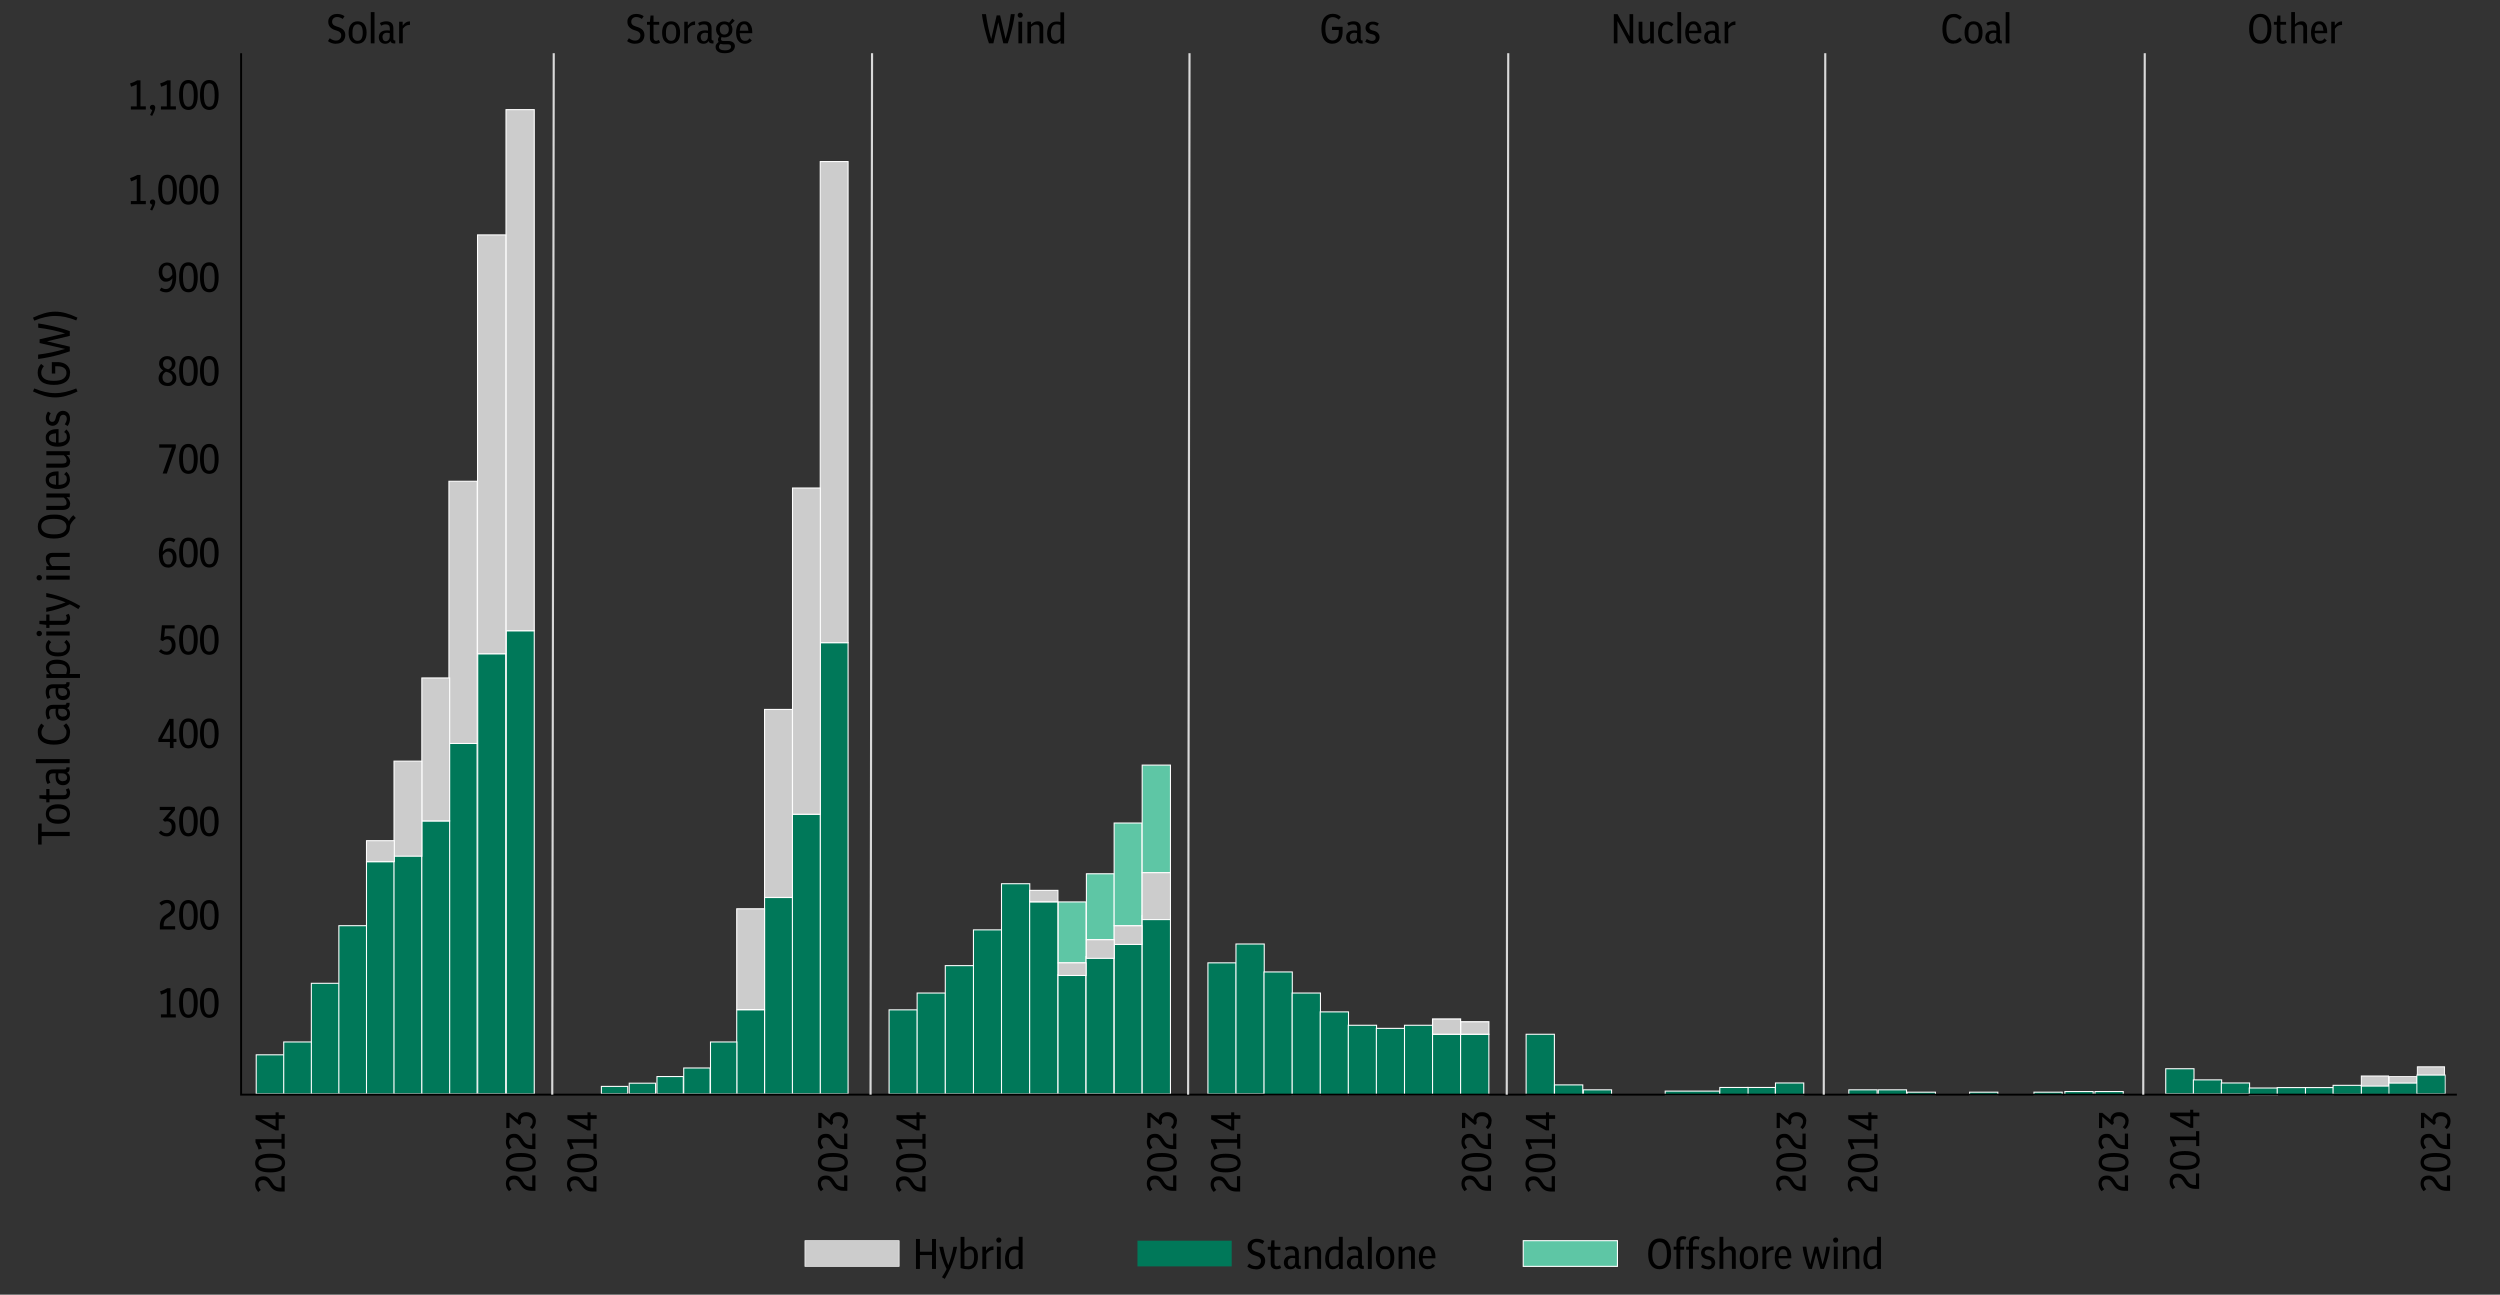 <?xml version="1.0" encoding="UTF-8"?>
<svg xmlns="http://www.w3.org/2000/svg" version="1.1" viewBox="0 0 2335 1209.2">
  <rect x="0" y="0" width="2335" height="1209.2" fill="#333333" stroke="none"/>
  <defs>
    <style>
      .cls-1 {
        stroke-width: .8px;
      }

      .cls-1, .cls-2, .cls-3, .cls-4, .cls-5, .cls-6, .cls-7, .cls-8, .cls-9, .cls-10, .cls-11, .cls-12, .cls-13, .cls-14, .cls-15, .cls-16 {
        stroke-miterlimit: 10;
      }

      .cls-1, .cls-2, .cls-3, .cls-4, .cls-5, .cls-6, .cls-7, .cls-8, .cls-9, .cls-11, .cls-12, .cls-13, .cls-14, .cls-15, .cls-16 {
        stroke: #fff;
      }

      .cls-1, .cls-17, .cls-12, .cls-15, .cls-16 {
        fill: #007859;
      }

      .cls-2, .cls-3, .cls-5, .cls-6, .cls-7, .cls-9, .cls-11, .cls-13, .cls-14 {
        fill: #ccc;
      }

      .cls-3 {
        stroke-width: .9px;
      }

      .cls-4, .cls-8 {
        fill: #5ec6a5;
      }

      .cls-5 {
        stroke-width: 1px;
      }

      .cls-6 {
        stroke-width: .6px;
      }

      .cls-7 {
        stroke-width: 1px;
      }

      .cls-8, .cls-13 {
        stroke-width: 1px;
      }

      .cls-9 {
        stroke-width: .8px;
      }

      .cls-10 {
        stroke: #000;
        stroke-width: 1.8px;
      }

      .cls-10, .cls-18 {
        fill: none;
      }

      .cls-19 {
        isolation: isolate;
      }

      .cls-11 {
        stroke-width: 1.1px;
      }

      .cls-12 {
        stroke-width: .8px;
      }

      .cls-18 {
        stroke: #d9d9d9;
        stroke-linejoin: round;
        stroke-width: 2px;
      }

      .cls-14 {
        stroke-width: 1.1px;
      }

      .cls-15 {
        stroke-width: .7px;
      }
    </style>
  </defs>
  <!-- Generator: Adobe Illustrator 28.7.1, SVG Export Plug-In . SVG Version: 1.2.0 Build 142)  -->
  <g>
    <g id="Layer_1">
      <rect class="cls-6" x="751.8" y="1158.8" width="88" height="24"/>
      <g class="cls-19">
        <g class="cls-19">
          <path d="M855.5,1185.2v-28h3.7v11.9h11.3v-11.9h3.7v28h-3.7v-13h-11.3v13h-3.7Z"/>
        </g>
        <g class="cls-19">
          <path d="M882.6,1194.6l-2.8-1.7c.8-1.3,1.5-2.5,2.3-3.8s1.4-2.6,2-3.8c-1.6-3.4-3-6.8-4.1-10.2-1.1-3.4-2-7-2.7-10.6h3.6c.7,3.7,1.5,7,2.2,9.7.8,2.7,1.6,5.2,2.6,7.5,1.9-4.7,3.6-10.4,4.8-17.2h3.4c-.7,3.6-1.5,7.1-2.6,10.4-1,3.3-2.3,6.6-3.8,9.9-1.5,3.2-3.2,6.5-5.2,9.9Z"/>
          <path d="M904.2,1185.5c-2.4,0-4.8-.4-7-1.1v-29.2h3.6v11.7c.9-1,1.7-1.7,2.6-2.1.9-.5,1.9-.7,3-.7,2.1,0,3.8.9,5.1,2.6,1.3,1.7,1.9,4.2,1.9,7.3s-.8,6.6-2.5,8.6c-1.7,2-3.9,3-6.8,3ZM905.5,1167c-.9,0-1.7.2-2.5.7-.8.4-1.5,1-2.2,1.8v12.8c1.2.3,2.3.4,3.4.4,3.8,0,5.6-2.9,5.6-8.7s-1.4-7.1-4.3-7.1Z"/>
          <path d="M917.5,1185.2v-20.8h3.4v3.8c.8-1.3,1.8-2.3,2.9-3,1.1-.8,2.2-1.1,3.3-1.1h.4c.1,0,.3,0,.4,0v3.4c-.1,0-.2,0-.3,0h-.2c-1.2,0-2.3.3-3.3.9-1,.6-2,1.5-2.9,2.9v13.9h-3.6Z"/>
          <path d="M932.9,1160.7c-.7,0-1.2-.2-1.7-.7-.5-.5-.7-1.1-.7-1.8s.2-1.3.7-1.7c.5-.5,1-.7,1.7-.7s1.3.2,1.7.7c.5.5.7,1,.7,1.7s-.2,1.3-.7,1.8c-.5.5-1,.7-1.7.7ZM931.1,1185.2v-20.8h3.6v20.8h-3.6Z"/>
          <path d="M945.7,1185.5c-2.1,0-3.8-.9-5.1-2.6-1.3-1.7-1.9-4.2-1.9-7.3s.8-6.6,2.5-8.6,3.9-3,6.7-3,2.4.2,3.6.5v-9.3h3.6v30h-3.4v-2.8c-.9,1-1.8,1.8-2.7,2.3-.9.5-2,.8-3.2.8ZM942.3,1175.6c0,2.4.4,4.1,1.1,5.3.7,1.2,1.8,1.8,3.2,1.8s1.7-.2,2.5-.7c.8-.4,1.5-1,2.2-1.8v-12.7c-.6-.2-1.2-.3-1.8-.4-.6-.1-1.1-.2-1.6-.2-3.7,0-5.6,2.9-5.6,8.7Z"/>
        </g>
      </g>
      <rect class="cls-17" x="1062.4" y="1158.8" width="88" height="24"/>
      <rect class="cls-4" x="1422.7" y="1158.8" width="88" height="24"/>
      <g class="cls-19">
        <g class="cls-19">
          <path d="M1172.6,1185.5c-2.9,0-5.4-.9-7.7-2.6l1.8-2.7c2,1.5,4,2.3,5.9,2.3s2.8-.4,3.7-1.3,1.4-2.1,1.4-3.5-.3-2.1-1-2.9c-.7-.8-1.8-1.4-3.3-1.8l-1.8-.6c-2-.6-3.5-1.6-4.6-2.9-1.1-1.3-1.7-3-1.7-4.8s.4-2.9,1.1-4c.7-1.1,1.7-2,3-2.7,1.3-.6,2.8-1,4.5-1,2.7,0,5,.7,7,2.2l-1.7,2.7c-1.8-1.2-3.5-1.8-5.3-1.8s-2.6.4-3.5,1.3-1.3,1.9-1.3,3.3.3,2,1,2.7c.6.7,1.7,1.3,3,1.7l1.8.6c2.3.7,4,1.7,5.1,3,1.1,1.3,1.7,2.9,1.7,4.9s-.8,4.5-2.4,5.9c-1.6,1.5-3.7,2.2-6.4,2.2Z"/>
        </g>
        <g class="cls-19">
          <path d="M1192.2,1185.5c-1.6,0-2.9-.5-3.9-1.4s-1.5-2.3-1.5-4.1v-12.7h-2.7v-2.8h2.8l.6-6h2.9v6h5.5v2.8h-5.5v12.4c0,1.1.2,1.9.7,2.3.5.5,1,.7,1.6.7s1.7-.3,2.8-.9l1.1,2.4c-.6.5-1.3.8-2.1,1s-1.5.3-2.3.3Z"/>
        </g>
        <g class="cls-19">
          <path d="M1205.3,1185.5c-1.9,0-3.4-.6-4.5-1.7-1.1-1.1-1.7-2.6-1.7-4.5s.7-3.7,2-4.8c1.3-1.2,3.1-1.8,5.4-1.8s1,0,1.5,0c.5,0,1.1.1,1.6.2v-2.1c0-2.6-1.2-3.9-3.7-3.9s-3,.4-4.6,1.3l-1.2-2.6c2-1.1,4.1-1.6,6.3-1.6s3.9.6,5,1.7c1.1,1.1,1.7,2.8,1.7,4.9v9.7c0,.8.1,1.3.3,1.6.2.3.6.4,1.2.4h.3v2.9h-1.2c-1.9,0-3.1-.8-3.6-2.3-1,1.8-2.6,2.6-4.9,2.6ZM1202.8,1179.3c0,1.2.3,2.1.8,2.7.5.7,1.3,1,2.3,1s1.9-.4,2.7-1.2c.7-.8,1.1-1.9,1.1-3.4v-3.2c-1-.2-1.8-.3-2.5-.3-1.4,0-2.5.4-3.3,1.1-.7.8-1.1,1.8-1.1,3.2Z"/>
          <path d="M1218.7,1185.2v-20.8h3.4v2.8c1.9-2.1,4.1-3.2,6.5-3.2s3,.5,3.9,1.5,1.4,2.4,1.4,4.1v15.5h-3.6v-14.9c0-2.1-1-3.1-3-3.1s-1.8.2-2.7.6c-.9.4-1.6,1-2.3,1.7v15.7h-3.6Z"/>
          <path d="M1244.7,1185.5c-2.1,0-3.8-.9-5.1-2.6-1.3-1.7-1.9-4.2-1.9-7.3s.8-6.6,2.5-8.6c1.6-2,3.9-3,6.7-3s2.4.2,3.6.5v-9.3h3.6v30h-3.4v-2.8c-.9,1-1.8,1.8-2.7,2.3-.9.5-2,.8-3.2.8ZM1241.3,1175.6c0,2.4.4,4.1,1.1,5.3.7,1.2,1.8,1.8,3.2,1.8s1.7-.2,2.5-.7c.8-.4,1.5-1,2.2-1.8v-12.7c-.6-.2-1.2-.3-1.8-.4-.6-.1-1.1-.2-1.6-.2-3.7,0-5.6,2.9-5.6,8.7Z"/>
          <path d="M1264.2,1185.5c-1.9,0-3.4-.6-4.5-1.7-1.1-1.1-1.7-2.6-1.7-4.5s.7-3.7,2-4.8c1.3-1.2,3.1-1.8,5.4-1.8s1,0,1.5,0c.5,0,1.1.1,1.6.2v-2.1c0-2.6-1.2-3.9-3.7-3.9s-3,.4-4.6,1.3l-1.2-2.6c2-1.1,4.1-1.6,6.3-1.6s3.9.6,5,1.7c1.1,1.1,1.7,2.8,1.7,4.9v9.7c0,.8.1,1.3.3,1.6.2.3.6.4,1.2.4h.3v2.9h-1.2c-1.9,0-3.1-.8-3.6-2.3-1,1.8-2.6,2.6-4.9,2.6ZM1261.6,1179.3c0,1.2.3,2.1.8,2.7.5.7,1.3,1,2.3,1s1.9-.4,2.7-1.2c.7-.8,1.1-1.9,1.1-3.4v-3.2c-1-.2-1.8-.3-2.5-.3-1.4,0-2.5.4-3.3,1.1-.7.8-1.1,1.8-1.1,3.2Z"/>
          <path d="M1277.6,1185.2v-30h3.6v30h-3.6Z"/>
          <path d="M1293.7,1185.5c-2.7,0-4.9-.9-6.4-2.8-1.5-1.8-2.2-4.5-2.2-7.9s.7-6.1,2.2-8c1.5-1.9,3.6-2.8,6.4-2.8s4.9.9,6.4,2.8c1.5,1.9,2.2,4.5,2.2,8s-.7,6.1-2.2,7.9c-1.5,1.9-3.6,2.8-6.4,2.8ZM1293.7,1182.7c1.7,0,2.9-.7,3.7-2,.8-1.3,1.2-3.3,1.2-6,0-5.3-1.6-7.9-4.9-7.9s-4.9,2.6-4.9,7.9.4,4.7,1.2,6c.8,1.3,2,2,3.7,2Z"/>
          <path d="M1306.3,1185.2v-20.8h3.4v2.8c1.9-2.1,4.1-3.2,6.5-3.2s3,.5,3.9,1.5c.9,1,1.4,2.4,1.4,4.1v15.5h-3.6v-14.9c0-2.1-1-3.1-3-3.1s-1.8.2-2.7.6c-.9.4-1.6,1-2.3,1.7v15.7h-3.6Z"/>
          <path d="M1333.9,1185.5c-2.7,0-4.8-.9-6.4-2.8-1.5-1.9-2.3-4.5-2.3-8s.7-6,2.1-7.9c1.4-1.9,3.3-2.9,5.7-2.9s3,.4,4.1,1.3c1.2.8,2.1,2,2.7,3.5.6,1.5.9,3.2.9,5.2v1.4h-12c.2,4.9,1.8,7.3,4.9,7.3s3.2-.8,4.4-2.4l2.3,2c-1.8,2.1-4,3.2-6.6,3.2ZM1333.1,1166.8c-2.5,0-3.8,2.1-4.2,6.3h8.3c-.3-4.2-1.6-6.3-4.1-6.3Z"/>
        </g>
      </g>
      <g class="cls-19">
        <g class="cls-19">
          <path d="M1550.1,1185.5c-3.4,0-6-1.2-7.9-3.7-1.9-2.4-2.8-6-2.8-10.7s.9-8.2,2.8-10.7c1.9-2.4,4.5-3.7,7.9-3.7s6,1.2,7.9,3.7c1.9,2.4,2.8,6,2.8,10.7s-.9,8.2-2.8,10.7c-1.9,2.4-4.5,3.7-7.9,3.7ZM1550.1,1182.4c2.1,0,3.8-.9,5-2.7s1.8-4.6,1.8-8.5-.6-6.6-1.8-8.4c-1.2-1.8-2.9-2.7-5-2.7s-3.8.9-5,2.7-1.9,4.6-1.9,8.5.6,6.7,1.9,8.5,2.9,2.7,5,2.7Z"/>
        </g>
        <g class="cls-19">
          <path d="M1565.8,1185.2v-18h-2.6v-2.8h2.6v-3.5c0-2.1.5-3.6,1.6-4.7,1-1.1,2.4-1.6,4.2-1.6s1.4,0,1.9.2c.6.1,1.1.3,1.6.6l-1,2.4c-.7-.3-1.4-.4-2.1-.4s-1.4.3-1.9.8c-.5.5-.7,1.4-.7,2.5v3.7h3.6v2.8h-3.6v18h-3.6ZM1577.5,1185.2v-18h-2.6v-2.8h2.6v-3.3c0-2.2.6-3.8,1.9-4.9,1.2-1.1,2.8-1.6,4.5-1.6s1.5,0,2.1.2c.6.2,1.2.4,1.7.6l-1,2.4c-.8-.4-1.6-.6-2.4-.6s-1.6.3-2.2.9c-.6.6-.9,1.5-.9,2.8v3.3h5.6v2.8h-5.6v18h-3.6Z"/>
        </g>
        <g class="cls-19">
          <path d="M1595.1,1185.5c-1.2,0-2.3-.2-3.4-.5-1.1-.4-2.1-.9-3-1.5l1.5-2.5c.9.6,1.7,1,2.5,1.3s1.6.5,2.4.5,2-.3,2.6-.8c.6-.6.9-1.3.9-2.3,0-1.6-.9-2.6-2.7-3.1l-2.2-.6c-1.5-.4-2.8-1.2-3.6-2.2-.9-1-1.3-2.3-1.3-3.7s.6-3.2,1.9-4.3,2.9-1.6,4.9-1.6,2,.2,3,.5c1,.3,1.9.8,2.8,1.4l-1.4,2.5c-.8-.5-1.6-.8-2.3-1.1-.7-.3-1.4-.4-2.1-.4s-1.8.2-2.4.7c-.6.5-1,1.2-1,2.1s.2,1.3.6,1.8,1.1.9,2,1.1l2.2.6c1.6.5,2.9,1.2,3.7,2.2s1.3,2.3,1.3,3.8-.6,3.5-1.9,4.6c-1.3,1.1-3,1.7-5.1,1.7Z"/>
          <path d="M1606,1185.2v-30h3.6v11.8c1.9-2,4-3,6.3-3s3,.5,3.9,1.5c.9,1,1.4,2.4,1.4,4.1v15.5h-3.6v-14.9c0-2.1-1-3.1-3-3.1s-1.8.2-2.7.6c-.9.4-1.6,1-2.3,1.7v15.7h-3.6Z"/>
          <path d="M1633.5,1185.5c-2.7,0-4.9-.9-6.4-2.8-1.5-1.8-2.2-4.5-2.2-7.9s.7-6.1,2.2-8c1.5-1.9,3.6-2.8,6.4-2.8s4.9.9,6.4,2.8c1.5,1.9,2.2,4.5,2.2,8s-.7,6.1-2.2,7.9c-1.5,1.9-3.6,2.8-6.4,2.8ZM1633.5,1182.7c1.7,0,2.9-.7,3.7-2,.8-1.3,1.2-3.3,1.2-6,0-5.3-1.6-7.9-4.9-7.9s-4.9,2.6-4.9,7.9.4,4.7,1.2,6c.8,1.3,2,2,3.7,2Z"/>
        </g>
        <g class="cls-19">
          <path d="M1646.1,1185.2v-20.8h3.4v3.8c.8-1.3,1.8-2.3,2.9-3,1.1-.8,2.2-1.1,3.3-1.1h.4c.1,0,.3,0,.4,0v3.4c-.1,0-.2,0-.3,0h-.2c-1.2,0-2.3.3-3.3.9-1,.6-2,1.5-2.9,2.9v13.9h-3.6Z"/>
        </g>
        <g class="cls-19">
          <path d="M1666.3,1185.5c-2.7,0-4.8-.9-6.4-2.8-1.5-1.9-2.3-4.5-2.3-8s.7-6,2.1-7.9c1.4-1.9,3.3-2.9,5.7-2.9s3,.4,4.1,1.3c1.2.8,2.1,2,2.7,3.5.6,1.5.9,3.2.9,5.2v1.4h-12c.2,4.9,1.8,7.3,4.9,7.3s3.2-.8,4.4-2.4l2.3,2c-1.8,2.1-4,3.2-6.6,3.2ZM1665.4,1166.8c-2.5,0-3.8,2.1-4.2,6.3h8.3c-.3-4.2-1.6-6.3-4.1-6.3Z"/>
        </g>
        <g class="cls-19">
          <path d="M1689.3,1185.2c-.8-1.9-1.6-4-2.4-6.4-.7-2.4-1.4-4.8-2-7.3-.6-2.5-1-4.8-1.2-7.1h3.4c.4,3.1.9,6.1,1.6,8.9.7,2.8,1.4,5.3,2.1,7.6l4.1-16.5h3.2l4.1,16.5c.8-2.3,1.5-4.8,2.1-7.7.6-2.8,1.1-5.8,1.5-8.8h3.3c-.2,2.2-.6,4.6-1.2,7.1s-1.2,4.9-2,7.3c-.7,2.4-1.5,4.5-2.4,6.4h-3.2l-4-15.2-4,15.2h-3.2Z"/>
        </g>
        <g class="cls-19">
          <path d="M1714.5,1160.7c-.7,0-1.2-.2-1.7-.7-.5-.5-.7-1.1-.7-1.8s.2-1.3.7-1.7,1-.7,1.7-.7,1.3.2,1.7.7c.5.5.7,1,.7,1.7s-.2,1.3-.7,1.8c-.5.5-1,.7-1.7.7ZM1712.8,1185.2v-20.8h3.6v20.8h-3.6Z"/>
          <path d="M1721.4,1185.2v-20.8h3.4v2.8c1.9-2.1,4.1-3.2,6.5-3.2s3,.5,3.9,1.5c.9,1,1.4,2.4,1.4,4.1v15.5h-3.6v-14.9c0-2.1-1-3.1-3-3.1s-1.8.2-2.7.6c-.9.4-1.6,1-2.3,1.7v15.7h-3.6Z"/>
          <path d="M1747.4,1185.5c-2.1,0-3.8-.9-5.1-2.6-1.3-1.7-1.9-4.2-1.9-7.3s.8-6.6,2.5-8.6c1.6-2,3.9-3,6.7-3s2.4.2,3.6.5v-9.3h3.6v30h-3.4v-2.8c-.9,1-1.8,1.8-2.7,2.3-.9.5-2,.8-3.2.8ZM1744,1175.6c0,2.4.4,4.1,1.1,5.3.7,1.2,1.8,1.8,3.2,1.8s1.7-.2,2.5-.7c.8-.4,1.5-1,2.2-1.8v-12.7c-.6-.2-1.2-.3-1.8-.4-.6-.1-1.1-.2-1.6-.2-3.7,0-5.6,2.9-5.6,8.7Z"/>
        </g>
      </g>
      <rect class="cls-16" x="239.3" y="985.2" width="26.1" height="36.5"/>
      <rect class="cls-16" x="265" y="973.2" width="26.1" height="48.6"/>
      <rect class="cls-16" x="290.8" y="918.4" width="26.1" height="103.3"/>
      <rect class="cls-16" x="316.5" y="864.6" width="26.1" height="157.1"/>
      <rect class="cls-16" x="342.3" y="804.8" width="26" height="217"/>
      <rect class="cls-16" x="368" y="798.8" width="26" height="222.9"/>
      <rect class="cls-16" x="766.1" y="600.2" width="26" height="421.5"/>
      <rect class="cls-16" x="830.4" y="943.2" width="26.4" height="78.6"/>
      <rect class="cls-16" x="856.6" y="927.5" width="26.4" height="94.3"/>
      <rect class="cls-16" x="882.9" y="901.9" width="26.4" height="119.8"/>
      <rect class="cls-16" x="909.2" y="868.5" width="26.4" height="153.3"/>
      <rect class="cls-16" x="935.4" y="825.4" width="26.4" height="196.4"/>
      <rect class="cls-16" x="961.7" y="842.4" width="26.4" height="179.3"/>
      <rect class="cls-4" x="988.4" y="842.4" width="26" height="56.9"/>
      <rect class="cls-4" x="1014.7" y="816.1" width="26" height="61.5"/>
      <rect class="cls-8" x="1040.6" y="768.7" width="26" height="95.9"/>
      <rect class="cls-4" x="1066.8" y="714.6" width="26.4" height="100.5"/>
      <rect class="cls-16" x="988.2" y="910.3" width="26" height="111.5"/>
      <rect class="cls-16" x="1014.4" y="893.4" width="26" height="128.3"/>
      <rect class="cls-16" x="1040.7" y="881.7" width="26" height="140"/>
      <rect class="cls-16" x="1066.8" y="855.2" width="26.4" height="166.6"/>
      <rect class="cls-16" x="2022.8" y="998.2" width="26.4" height="23.5"/>
      <rect class="cls-16" x="2048.6" y="1008.6" width="26.4" height="13.2"/>
      <rect class="cls-15" x="2205.2" y="1013.9" width="26.4" height="8.2"/>
      <rect class="cls-12" x="2231.3" y="1011.5" width="26.4" height="10.6"/>
      <rect class="cls-1" x="2257.4" y="1004" width="26.4" height="17.7"/>
      <rect class="cls-16" x="2153" y="1015.8" width="26.4" height="6.6"/>
      <rect class="cls-16" x="2074.7" y="1011.5" width="26.4" height="10.3"/>
      <rect class="cls-16" x="2179.1" y="1013.7" width="26.4" height="8.4"/>
      <rect class="cls-16" x="2100.8" y="1016.2" width="26.4" height="6.6"/>
      <rect class="cls-16" x="2126.9" y="1015.8" width="26.4" height="6.6"/>
      <rect class="cls-16" x="1128.2" y="899.3" width="26.4" height="122.5"/>
      <rect class="cls-16" x="1154.4" y="881.7" width="26.4" height="140"/>
      <rect class="cls-16" x="1180.6" y="907.8" width="26.4" height="114.6"/>
      <rect class="cls-16" x="1206.9" y="927.5" width="26.4" height="95"/>
      <rect class="cls-16" x="1233.1" y="945.1" width="26.4" height="77.3"/>
      <rect class="cls-16" x="1259.3" y="957.6" width="26.4" height="64.8"/>
      <rect class="cls-16" x="1285.5" y="960.5" width="26.4" height="61.9"/>
      <rect class="cls-16" x="1311.8" y="957.6" width="26.4" height="64.8"/>
      <rect class="cls-16" x="1338" y="966" width="26.4" height="56.4"/>
      <rect class="cls-16" x="1364.2" y="966" width="26.4" height="56.4"/>
      <rect class="cls-16" x="1425.4" y="966" width="26.4" height="56.4"/>
      <rect class="cls-16" x="1555.3" y="1019.1" width="51" height="3.4"/>
      <rect class="cls-16" x="1658.3" y="1011.5" width="26.4" height="11"/>
      <rect class="cls-16" x="1631.7" y="1015.7" width="26.4" height="6.7"/>
      <rect class="cls-16" x="1606.3" y="1015.7" width="26.4" height="6.7"/>
      <rect class="cls-16" x="1478.8" y="1017.9" width="26.4" height="4.5"/>
      <rect class="cls-16" x="1726.8" y="1017.9" width="26.4" height="4.5"/>
      <rect class="cls-16" x="1754.3" y="1017.9" width="26.4" height="4.5"/>
      <rect class="cls-16" x="1781.3" y="1020.1" width="26.4" height="2.3"/>
      <rect class="cls-16" x="1839.6" y="1020.1" width="26.4" height="2.3"/>
      <rect class="cls-16" x="1899.7" y="1020.1" width="26.4" height="2.3"/>
      <rect class="cls-16" x="1928.6" y="1019.5" width="26.4" height="2.9"/>
      <rect class="cls-16" x="1956.7" y="1019.5" width="26.4" height="2.9"/>
      <rect class="cls-16" x="1451.9" y="1013.3" width="26.4" height="9.1"/>
      <rect class="cls-16" x="740.1" y="760.5" width="26" height="261.2"/>
      <rect class="cls-16" x="714.1" y="838.3" width="26" height="183.5"/>
      <rect class="cls-16" x="688.1" y="943.2" width="26" height="78.6"/>
      <rect class="cls-16" x="663.6" y="973.2" width="24.6" height="48.6"/>
      <rect class="cls-16" x="638.6" y="997.5" width="24.6" height="24.3"/>
      <rect class="cls-16" x="613.6" y="1005.5" width="24.6" height="16.2"/>
      <rect class="cls-16" x="587.7" y="1011.7" width="24.6" height="10"/>
      <rect class="cls-16" x="561.7" y="1014.7" width="24.6" height="7"/>
      <rect class="cls-16" x="419.6" y="693.9" width="26" height="327.8"/>
      <rect class="cls-16" x="394" y="766.8" width="26" height="255"/>
      <rect class="cls-16" x="446.2" y="610.6" width="26.1" height="411.1"/>
      <rect class="cls-16" x="472.9" y="589.1" width="26.1" height="432.7"/>
      <rect class="cls-2" x="472.6" y="102.4" width="26.4" height="486.7"/>
      <rect class="cls-2" x="446" y="219.4" width="26.4" height="391.2"/>
      <rect class="cls-2" x="766.1" y="150.9" width="26" height="449.4"/>
      <rect class="cls-2" x="740.2" y="455.8" width="26" height="304.7"/>
      <rect class="cls-2" x="1066.8" y="815.1" width="26.4" height="43.8"/>
      <rect class="cls-11" x="1364.2" y="954.3" width="26.4" height="11.7"/>
      <rect class="cls-7" x="2205.5" y="1005" width="25.4" height="9.4"/>
      <rect class="cls-9" x="2231.7" y="1005.5" width="25.4" height="6"/>
      <rect class="cls-3" x="2257.8" y="996.4" width="25.4" height="7.6"/>
      <rect class="cls-14" x="1338" y="951.7" width="26.2" height="14.3"/>
      <rect class="cls-2" x="961.7" y="831.6" width="26.4" height="10.6"/>
      <rect class="cls-13" x="1040.6" y="864.7" width="26" height="17.4"/>
      <rect class="cls-2" x="1014.7" y="877.7" width="26" height="17.4"/>
      <rect class="cls-2" x="988.4" y="899.3" width="26" height="11.8"/>
      <rect class="cls-2" x="714.1" y="662.6" width="26" height="175.6"/>
      <rect class="cls-2" x="688.1" y="848.8" width="26" height="94.1"/>
      <rect class="cls-2" x="419.3" y="449.5" width="26.4" height="244.9"/>
      <rect class="cls-2" x="394" y="633.2" width="26" height="133.5"/>
      <rect class="cls-2" x="368" y="710.9" width="26" height="88.8"/>
      <rect class="cls-5" x="342.3" y="785.2" width="26" height="19.6"/>
      <polyline class="cls-10" points="225.2 49.7 225.2 1022.4 2294.7 1022.4"/>
      <g class="cls-19">
        <g class="cls-19">
          <path d="M122.2,102.4v-3h5.5v-20.6c-.9.5-1.7.9-2.6,1.2-.8.4-1.8.7-2.7,1l-.9-3.1c1.3-.4,2.5-.8,3.6-1.3,1.1-.5,2.2-1,3.2-1.6h2.9v24.3h5v3h-14Z"/>
          <path d="M142,108.2l-1.8-.8c.5-1,.9-1.9,1.2-2.6.3-.7.6-1.4.8-2.1-.7,0-1.2-.4-1.6-.8s-.6-1-.6-1.6.2-1.2.7-1.7c.5-.5,1.1-.7,1.8-.7s1.3.2,1.8.7c.5.5.7,1.1.7,1.8s-.2,1.8-.6,3c-.4,1.2-1.2,2.8-2.3,4.9Z"/>
          <path d="M150.3,102.4v-3h5.5v-20.6c-.9.5-1.7.9-2.6,1.2-.8.4-1.8.7-2.7,1l-.9-3.1c1.3-.4,2.5-.8,3.6-1.3,1.1-.5,2.2-1,3.2-1.6h2.9v24.3h5v3h-14Z"/>
          <path d="M176,102.7c-1.8,0-3.3-.5-4.6-1.4-1.3-.9-2.3-2.4-3-4.5-.7-2.1-1.1-4.7-1.1-8.1s.4-6,1.1-8.1,1.7-3.5,3-4.5,2.8-1.4,4.6-1.4,3.3.5,4.6,1.4,2.3,2.4,3,4.5,1.1,4.7,1.1,8.1-.4,6-1.1,8.1c-.7,2.1-1.7,3.5-3,4.5-1.3.9-2.8,1.4-4.6,1.4ZM176,99.7c1.1,0,2.1-.3,2.8-1,.8-.7,1.3-1.8,1.7-3.4.4-1.6.5-3.7.5-6.4s-.2-4.9-.6-6.5c-.4-1.6-1-2.8-1.7-3.5s-1.7-1.1-2.8-1.1-2.1.3-2.8,1c-.8.7-1.3,1.8-1.7,3.4-.4,1.6-.5,3.7-.5,6.4s.2,4.9.6,6.5c.4,1.6,1,2.8,1.7,3.5.7.7,1.7,1.1,2.7,1.1Z"/>
          <path d="M195.5,102.7c-1.8,0-3.3-.5-4.6-1.4-1.3-.9-2.3-2.4-3-4.5-.7-2.1-1.1-4.7-1.1-8.1s.4-6,1.1-8.1,1.7-3.5,3-4.5,2.8-1.4,4.6-1.4,3.3.5,4.6,1.4,2.3,2.4,3,4.5,1.1,4.7,1.1,8.1-.4,6-1.1,8.1c-.7,2.1-1.7,3.5-3,4.5-1.3.9-2.8,1.4-4.6,1.4ZM195.5,99.7c1.1,0,2.1-.3,2.8-1,.8-.7,1.3-1.8,1.7-3.4.4-1.6.5-3.7.5-6.4s-.2-4.9-.6-6.5c-.4-1.6-1-2.8-1.7-3.5s-1.7-1.1-2.8-1.1-2.1.3-2.8,1c-.8.7-1.3,1.8-1.7,3.4-.4,1.6-.5,3.7-.5,6.4s.2,4.9.6,6.5c.4,1.6,1,2.8,1.7,3.5.7.7,1.7,1.1,2.7,1.1Z"/>
        </g>
      </g>
      <g class="cls-19">
        <g class="cls-19">
          <path d="M313.8,40.9c-2.8,0-5.3-.8-7.5-2.5l1.7-2.7c2,1.5,3.9,2.2,5.7,2.2s2.7-.4,3.6-1.3c.9-.9,1.4-2,1.4-3.4s-.3-2.1-1-2.8c-.7-.8-1.7-1.4-3.2-1.8l-1.8-.6c-1.9-.6-3.4-1.6-4.5-2.9-1.1-1.3-1.6-2.9-1.6-4.7s.3-2.8,1-3.9c.7-1.1,1.7-2,2.9-2.6s2.7-.9,4.4-.9c2.6,0,4.9.7,6.9,2.1l-1.7,2.6c-1.7-1.2-3.5-1.8-5.1-1.8s-2.6.4-3.5,1.2c-.9.8-1.3,1.9-1.3,3.2s.3,1.9.9,2.6c.6.7,1.6,1.2,3,1.7l1.8.6c2.2.7,3.9,1.7,5,2.9,1.1,1.3,1.6,2.9,1.6,4.8s-.8,4.4-2.3,5.8c-1.6,1.4-3.7,2.1-6.3,2.1Z"/>
          <path d="M334,40.9c-2.7,0-4.7-.9-6.2-2.7s-2.2-4.4-2.2-7.7.7-5.9,2.2-7.8c1.5-1.8,3.5-2.8,6.2-2.8s4.7.9,6.2,2.7c1.5,1.8,2.2,4.4,2.2,7.8s-.7,5.9-2.2,7.7c-1.5,1.8-3.5,2.7-6.2,2.7ZM334,38.1c1.6,0,2.8-.6,3.6-1.9.8-1.3,1.2-3.2,1.2-5.8,0-5.1-1.6-7.7-4.8-7.7s-4.8,2.6-4.8,7.7.4,4.5,1.2,5.8c.8,1.3,2,1.9,3.6,1.9Z"/>
          <path d="M346.3,40.5V11.3h3.5v29.2h-3.5Z"/>
          <path d="M359.8,40.9c-1.8,0-3.3-.6-4.4-1.7-1.1-1.1-1.6-2.6-1.6-4.4s.6-3.6,1.9-4.7c1.3-1.1,3-1.7,5.3-1.7s1,0,1.5,0,1,.1,1.6.2v-2c0-2.5-1.2-3.8-3.6-3.8s-2.9.4-4.5,1.2l-1.2-2.5c2-1.1,4-1.6,6.1-1.6s3.8.6,4.9,1.7c1.1,1.1,1.6,2.7,1.6,4.8v9.5c0,.8.1,1.3.3,1.5.2.2.6.4,1.2.4h.3v2.8h-1.1c-1.9,0-3.1-.8-3.5-2.3-.9,1.7-2.5,2.6-4.8,2.6ZM357.3,34.8c0,1.1.3,2,.8,2.7.5.6,1.3,1,2.2,1s1.9-.4,2.6-1.2c.7-.8,1.1-1.9,1.1-3.3v-3.1c-.9-.2-1.8-.3-2.5-.3-1.4,0-2.5.4-3.2,1.1-.7.7-1.1,1.8-1.1,3.1Z"/>
          <path d="M372.8,40.5v-20.2h3.3v3.7c.8-1.2,1.8-2.2,2.8-2.9,1.1-.7,2.2-1.1,3.2-1.1h.4c.1,0,.2,0,.4,0v3.3c-.1,0-.2,0-.3,0h-.2c-1.2,0-2.3.3-3.3.8-1,.6-2,1.5-2.9,2.8v13.6h-3.5Z"/>
        </g>
      </g>
      <g>
        <path d="M266,1112.9h-3.5c-2.3,0-4.3-.4-5.9-1.2-1.6-.8-3-2.1-4.1-3.8l-1.8-2.7c-.7-1.1-1.5-1.9-2.3-2.3s-1.7-.7-2.7-.7-2.4.4-3.2,1.1-1.2,1.8-1.2,3.1.8,3.4,2.3,5l-2.4,1.9c-1-1.1-1.8-2.2-2.2-3.3-.5-1.2-.7-2.4-.7-3.8,0-2.3.7-4.2,2-5.5,1.4-1.3,3.2-2,5.5-2s3,.3,4.2,1c1.2.7,2.3,1.8,3.4,3.4l1.9,3c1.4,2.1,3.7,3.2,6.8,3.2h.8v-10.8h3v14.4h0Z"/>
        <path d="M266.3,1086.3c0,1.8-.5,3.3-1.4,4.6-.9,1.3-2.4,2.3-4.5,3-2,.7-4.7,1.1-8.1,1.1s-6-.3-8.1-1.1c-2.1-.7-3.6-1.7-4.5-3-.9-1.3-1.4-2.8-1.4-4.6s.5-3.3,1.4-4.6c.9-1.3,2.4-2.3,4.5-3,2.1-.7,4.8-1.1,8.1-1.1s6,.3,8.1,1.1c2,.7,3.5,1.7,4.5,3,.9,1.3,1.4,2.8,1.4,4.6ZM263.3,1086.3c0-1.1-.3-2.1-1-2.8-.7-.8-1.8-1.3-3.4-1.7-1.6-.4-3.7-.6-6.4-.6s-4.9.2-6.5.6c-1.6.4-2.8,1-3.5,1.7s-1.1,1.7-1.1,2.8.4,2.1,1,2.8c.7.8,1.8,1.3,3.4,1.7s3.7.6,6.4.6,4.9-.2,6.5-.6c1.6-.4,2.8-1,3.5-1.7s1-1.7,1-2.8h0Z"/>
        <path d="M266,1072.9h-3v-5.5h-20.6c.5.9.9,1.7,1.2,2.6.4.8.7,1.8,1,2.8l-3.1.9c-.4-1.3-.8-2.5-1.3-3.6s-1-2.2-1.6-3.2v-2.9h24.3v-5h3v14h0Z"/>
        <path d="M266,1045h-5.7v10.8h-2.9l-18.7-10.3v-3.9h18.7v-2.7h2.9v2.7h5.7v3.4h0ZM257.4,1052.4v-7.4h-13.5l13.5,7.4Z"/>
      </g>
      <g>
        <path d="M500.2,1112.2h-3.5c-2.3,0-4.3-.4-5.9-1.2-1.6-.8-3-2.1-4.1-3.8l-1.8-2.7c-.7-1.1-1.5-1.9-2.3-2.3s-1.7-.7-2.7-.7-2.4.4-3.2,1.1-1.2,1.8-1.2,3.1.8,3.4,2.3,5l-2.4,1.9c-1-1.1-1.8-2.2-2.2-3.3-.5-1.2-.7-2.4-.7-3.8,0-2.3.7-4.2,2-5.5,1.4-1.3,3.2-2,5.5-2s3,.3,4.2,1c1.2.7,2.3,1.8,3.4,3.4l1.9,3c1.4,2.1,3.7,3.2,6.8,3.2h.8v-10.8h3v14.4h0Z"/>
        <path d="M500.5,1085.6c0,1.8-.5,3.3-1.4,4.6-.9,1.3-2.4,2.3-4.5,3-2,.7-4.7,1.1-8.1,1.1s-6-.3-8.1-1.1c-2-.7-3.5-1.7-4.5-3-.9-1.3-1.4-2.8-1.4-4.6s.5-3.3,1.4-4.6c.9-1.3,2.4-2.3,4.5-3,2-.7,4.8-1.1,8.1-1.1s6,.3,8.1,1.1c2,.7,3.5,1.7,4.5,3,.9,1.3,1.4,2.8,1.4,4.6ZM497.5,1085.6c0-1.1-.3-2.1-1-2.8-.7-.8-1.8-1.3-3.4-1.7-1.6-.4-3.7-.6-6.4-.6s-4.9.2-6.5.6c-1.6.4-2.8,1-3.5,1.7s-1,1.7-1,2.8.4,2.1,1,2.8c.7.8,1.8,1.3,3.4,1.7s3.7.6,6.4.6,4.9-.2,6.5-.6c1.6-.4,2.8-1,3.5-1.7s1-1.7,1-2.8h0Z"/>
        <path d="M500.2,1073.2h-3.5c-2.3,0-4.3-.4-5.9-1.2-1.6-.8-3-2.1-4.1-3.8l-1.8-2.7c-.7-1.1-1.5-1.9-2.3-2.3s-1.7-.7-2.7-.7-2.4.4-3.2,1.1-1.2,1.8-1.2,3.1.8,3.4,2.3,5l-2.4,1.9c-1-1.1-1.8-2.2-2.2-3.3-.5-1.2-.7-2.4-.7-3.8,0-2.3.7-4.2,2-5.5,1.4-1.3,3.2-2,5.5-2s3,.3,4.2,1c1.2.7,2.3,1.8,3.4,3.4l1.9,3c1.4,2.1,3.7,3.2,6.8,3.2h.8v-10.8h3v14.4h0Z"/>
        <path d="M500.5,1047.2c0,3-1.1,5.5-3.4,7.5l-2.1-2c1.7-1.6,2.5-3.3,2.5-5.2s-.6-2.7-1.7-3.6c-1.1-.9-2.6-1.4-4.3-1.4s-3,.4-3.8,1.2c-.9.8-1.3,1.8-1.3,3s0,.7.1,1,.2.7.3,1.2l-1.7,1.9-9.2-7.8v10.6h-3v-14.2h3.1l7.6,6.4c0-2.1.8-3.8,2.1-5.1s3.3-1.9,5.7-1.9,3.3.3,4.7,1c1.4.7,2.4,1.7,3.2,2.9s1.2,2.7,1.2,4.3h0Z"/>
      </g>
      <g>
        <path d="M557.3,1112.9h-3.5c-2.3,0-4.3-.4-5.9-1.2-1.6-.8-3-2.1-4.2-3.8l-1.8-2.7c-.7-1.1-1.5-1.9-2.3-2.3s-1.7-.7-2.7-.7-2.4.4-3.2,1.1c-.8.7-1.2,1.8-1.2,3.1s.8,3.4,2.3,5l-2.4,1.9c-1-1.1-1.8-2.2-2.2-3.3-.5-1.2-.7-2.4-.7-3.8,0-2.3.7-4.2,2-5.5,1.3-1.3,3.2-2,5.5-2s3,.3,4.2,1c1.2.7,2.3,1.8,3.4,3.4l1.9,3c1.4,2.1,3.7,3.2,6.8,3.2h.8v-10.8h3v14.4h0Z"/>
        <path d="M557.7,1086.3c0,1.8-.5,3.3-1.4,4.6-.9,1.3-2.4,2.3-4.5,3-2,.7-4.7,1.1-8.1,1.1s-6-.3-8.1-1.1c-2-.7-3.5-1.7-4.5-3-.9-1.3-1.4-2.8-1.4-4.6s.5-3.3,1.4-4.6c.9-1.3,2.4-2.3,4.5-3,2-.7,4.8-1.1,8.1-1.1s6,.3,8.1,1.1c2,.7,3.5,1.7,4.5,3,.9,1.3,1.4,2.8,1.4,4.6ZM554.6,1086.3c0-1.1-.3-2.1-1-2.8-.7-.8-1.8-1.3-3.4-1.7-1.6-.4-3.7-.6-6.4-.6s-4.9.2-6.5.6c-1.6.4-2.8,1-3.5,1.7-.7.7-1,1.7-1,2.8s.3,2.1,1,2.8c.7.8,1.8,1.3,3.4,1.7s3.7.6,6.4.6,4.9-.2,6.5-.6c1.6-.4,2.8-1,3.5-1.7.7-.7,1-1.7,1-2.8h0Z"/>
        <path d="M557.3,1072.9h-3v-5.5h-20.6c.5.9.9,1.7,1.2,2.6.3.8.7,1.8,1,2.8l-3.1.9c-.4-1.3-.8-2.5-1.3-3.6s-1-2.2-1.6-3.2v-2.9h24.3v-5h3v14h0Z"/>
        <path d="M557.3,1045h-5.7v10.8h-2.9l-18.7-10.3v-3.9h18.7v-2.7h2.9v2.7h5.7v3.4h0ZM548.8,1052.4v-7.4h-13.5l13.5,7.4Z"/>
      </g>
      <g>
        <path d="M791.6,1112.2h-3.5c-2.3,0-4.3-.4-5.9-1.2-1.6-.8-3-2.1-4.2-3.8l-1.8-2.7c-.7-1.1-1.5-1.9-2.3-2.3s-1.7-.7-2.7-.7-2.4.4-3.2,1.1c-.8.7-1.2,1.8-1.2,3.1s.8,3.4,2.3,5l-2.4,1.9c-1-1.1-1.8-2.2-2.2-3.3-.5-1.2-.7-2.4-.7-3.8,0-2.3.7-4.2,2-5.5,1.3-1.3,3.2-2,5.5-2s3,.3,4.2,1c1.2.7,2.3,1.8,3.4,3.4l1.9,3c1.4,2.1,3.7,3.2,6.8,3.2h.8v-10.8h3v14.4h0Z"/>
        <path d="M791.9,1085.6c0,1.8-.5,3.3-1.4,4.6-.9,1.3-2.4,2.3-4.5,3-2,.7-4.7,1.1-8.1,1.1s-6-.3-8.1-1.1c-2-.7-3.5-1.7-4.5-3-.9-1.3-1.4-2.8-1.4-4.6s.5-3.3,1.4-4.6c.9-1.3,2.4-2.3,4.5-3,2-.7,4.8-1.1,8.1-1.1s6,.3,8.1,1.1c2,.7,3.5,1.7,4.5,3,.9,1.3,1.4,2.8,1.4,4.6ZM788.9,1085.6c0-1.1-.3-2.1-1-2.8-.7-.8-1.8-1.3-3.4-1.7-1.6-.4-3.7-.6-6.4-.6s-4.9.2-6.5.6c-1.6.4-2.8,1-3.5,1.7-.7.7-1,1.7-1,2.8s.3,2.1,1,2.8c.7.8,1.8,1.3,3.4,1.7s3.7.6,6.4.6,4.9-.2,6.5-.6c1.6-.4,2.8-1,3.5-1.7.7-.7,1-1.7,1-2.8h0Z"/>
        <path d="M791.6,1073.2h-3.5c-2.3,0-4.3-.4-5.9-1.2-1.6-.8-3-2.1-4.2-3.8l-1.8-2.7c-.7-1.1-1.5-1.9-2.3-2.3s-1.7-.7-2.7-.7-2.4.4-3.2,1.1c-.8.7-1.2,1.8-1.2,3.1s.8,3.4,2.3,5l-2.4,1.9c-1-1.1-1.8-2.2-2.2-3.3-.5-1.2-.7-2.4-.7-3.8,0-2.3.7-4.2,2-5.5,1.3-1.3,3.2-2,5.5-2s3,.3,4.2,1c1.2.7,2.3,1.8,3.4,3.4l1.9,3c1.4,2.1,3.7,3.2,6.8,3.2h.8v-10.8h3v14.4h0Z"/>
        <path d="M791.9,1047.2c0,3-1.1,5.5-3.4,7.5l-2.1-2c1.7-1.6,2.5-3.3,2.5-5.2s-.6-2.7-1.7-3.6c-1.1-.9-2.6-1.4-4.3-1.4s-3,.4-3.8,1.2c-.9.8-1.3,1.8-1.3,3s0,.7.1,1,.2.7.3,1.2l-1.7,1.9-9.2-7.8v10.6h-3v-14.2h3.1l7.6,6.4c0-2.1.8-3.8,2.2-5.1s3.3-1.9,5.7-1.9,3.3.3,4.7,1c1.4.7,2.4,1.7,3.2,2.9.8,1.2,1.2,2.7,1.2,4.3h0Z"/>
      </g>
      <g>
        <path d="M864.6,1112.9h-3.5c-2.3,0-4.3-.4-5.9-1.2-1.6-.8-3-2.1-4.2-3.8l-1.8-2.7c-.7-1.1-1.5-1.9-2.3-2.3s-1.7-.7-2.7-.7-2.4.4-3.2,1.1c-.8.7-1.2,1.8-1.2,3.1s.8,3.4,2.3,5l-2.4,1.9c-1-1.1-1.8-2.2-2.2-3.3-.5-1.2-.7-2.4-.7-3.8,0-2.3.7-4.2,2-5.5,1.3-1.3,3.2-2,5.5-2s3,.3,4.2,1c1.2.7,2.3,1.8,3.4,3.4l1.9,3c1.4,2.1,3.7,3.2,6.8,3.2h.8v-10.8h3v14.4h0Z"/>
        <path d="M864.9,1086.3c0,1.8-.5,3.3-1.4,4.6-.9,1.3-2.4,2.3-4.5,3-2,.7-4.7,1.1-8.1,1.1s-6-.3-8.1-1.1c-2-.7-3.5-1.7-4.5-3-.9-1.3-1.4-2.8-1.4-4.6s.5-3.3,1.4-4.6c.9-1.3,2.4-2.3,4.5-3,2-.7,4.8-1.1,8.1-1.1s6,.3,8.1,1.1c2,.7,3.5,1.7,4.5,3,.9,1.3,1.4,2.8,1.4,4.6ZM861.9,1086.3c0-1.1-.3-2.1-1-2.8-.7-.8-1.8-1.3-3.4-1.7-1.6-.4-3.7-.6-6.4-.6s-4.9.2-6.5.6c-1.6.4-2.8,1-3.5,1.7-.7.7-1,1.7-1,2.8s.3,2.1,1,2.8c.7.8,1.8,1.3,3.4,1.7s3.7.6,6.4.6,4.9-.2,6.5-.6c1.6-.4,2.8-1,3.5-1.7.7-.7,1-1.7,1-2.8h0Z"/>
        <path d="M864.6,1072.9h-3v-5.5h-20.6c.5.9.9,1.7,1.2,2.6.3.8.7,1.8,1,2.8l-3.1.9c-.4-1.3-.8-2.5-1.3-3.6s-1-2.2-1.6-3.2v-2.9h24.3v-5h3v14h0Z"/>
        <path d="M864.6,1045h-5.7v10.8h-2.9l-18.7-10.3v-3.9h18.7v-2.7h2.9v2.7h5.7v3.4h0ZM856,1052.4v-7.4h-13.5l13.5,7.4Z"/>
      </g>
      <g>
        <path d="M1098.9,1112.2h-3.5c-2.3,0-4.3-.4-5.9-1.2-1.6-.8-3-2.1-4.2-3.8l-1.8-2.7c-.7-1.1-1.5-1.9-2.3-2.3s-1.7-.7-2.7-.7-2.4.4-3.2,1.1-1.2,1.8-1.2,3.1.8,3.4,2.3,5l-2.4,1.9c-1-1.1-1.8-2.2-2.2-3.3-.5-1.2-.7-2.4-.7-3.8,0-2.3.7-4.2,2-5.5,1.3-1.3,3.2-2,5.5-2s3,.3,4.2,1c1.2.7,2.3,1.8,3.4,3.4l1.9,3c1.4,2.1,3.7,3.2,6.8,3.2h.8v-10.8h3v14.4h0Z"/>
        <path d="M1099.2,1085.6c0,1.8-.5,3.3-1.4,4.6-.9,1.3-2.4,2.3-4.5,3-2.1.7-4.7,1.1-8.1,1.1s-6-.3-8.1-1.1c-2.1-.7-3.6-1.7-4.5-3-.9-1.3-1.4-2.8-1.4-4.6s.5-3.3,1.4-4.6c.9-1.3,2.4-2.3,4.5-3,2.1-.7,4.8-1.1,8.1-1.1s6,.3,8.1,1.1c2.1.7,3.6,1.7,4.5,3,.9,1.3,1.4,2.8,1.4,4.6ZM1096.2,1085.6c0-1.1-.3-2.1-1-2.8-.7-.8-1.8-1.3-3.4-1.7-1.6-.4-3.7-.6-6.4-.6s-4.9.2-6.5.6c-1.6.4-2.8,1-3.5,1.7s-1.1,1.7-1.1,2.8.3,2.1,1,2.8c.7.8,1.8,1.3,3.4,1.7s3.7.6,6.4.6,4.9-.2,6.5-.6c1.6-.4,2.8-1,3.5-1.7s1.1-1.7,1.1-2.8h0Z"/>
        <path d="M1098.9,1073.2h-3.5c-2.3,0-4.3-.4-5.9-1.2-1.6-.8-3-2.1-4.2-3.8l-1.8-2.7c-.7-1.1-1.5-1.9-2.3-2.3s-1.7-.7-2.7-.7-2.4.4-3.2,1.1-1.2,1.8-1.2,3.1.8,3.4,2.3,5l-2.4,1.9c-1-1.1-1.8-2.2-2.2-3.3-.5-1.2-.7-2.4-.7-3.8,0-2.3.7-4.2,2-5.5,1.3-1.3,3.2-2,5.5-2s3,.3,4.2,1c1.2.7,2.3,1.8,3.4,3.4l1.9,3c1.4,2.1,3.7,3.2,6.8,3.2h.8v-10.8h3v14.4h0Z"/>
        <path d="M1099.2,1047.2c0,3-1.1,5.5-3.4,7.5l-2.1-2c1.7-1.6,2.5-3.3,2.5-5.2s-.6-2.7-1.7-3.6c-1.1-.9-2.6-1.4-4.3-1.4s-3,.4-3.8,1.2c-.9.8-1.3,1.8-1.3,3s0,.7.1,1,.2.7.3,1.2l-1.7,1.9-9.2-7.8v10.6h-3v-14.2h3.1l7.6,6.4c0-2.1.8-3.8,2.2-5.1s3.3-1.9,5.7-1.9,3.3.3,4.7,1c1.4.7,2.4,1.7,3.2,2.9s1.2,2.7,1.2,4.3h0Z"/>
      </g>
      <g>
        <path d="M1158.5,1112.9h-3.5c-2.3,0-4.3-.4-5.9-1.2-1.6-.8-3-2.1-4.2-3.8l-1.8-2.7c-.7-1.1-1.5-1.9-2.3-2.3s-1.7-.7-2.7-.7-2.4.4-3.2,1.1-1.2,1.8-1.2,3.1.8,3.4,2.3,5l-2.4,1.9c-1-1.1-1.8-2.2-2.2-3.3-.5-1.2-.7-2.4-.7-3.8,0-2.3.7-4.2,2-5.5,1.3-1.3,3.2-2,5.5-2s3,.3,4.2,1c1.2.7,2.3,1.8,3.4,3.4l1.9,3c1.4,2.1,3.7,3.2,6.8,3.2h.8v-10.8h3v14.4h0Z"/>
        <path d="M1158.8,1086.3c0,1.8-.5,3.3-1.4,4.6-.9,1.3-2.4,2.3-4.5,3-2.1.7-4.7,1.1-8.1,1.1s-6-.3-8.1-1.1c-2.1-.7-3.6-1.7-4.5-3-.9-1.3-1.4-2.8-1.4-4.6s.5-3.3,1.4-4.6c.9-1.3,2.4-2.3,4.5-3,2.1-.7,4.8-1.1,8.1-1.1s6,.3,8.1,1.1c2.1.7,3.6,1.7,4.5,3,.9,1.3,1.4,2.8,1.4,4.6ZM1155.8,1086.3c0-1.1-.3-2.1-1-2.8-.7-.8-1.8-1.3-3.4-1.7-1.6-.4-3.7-.6-6.4-.6s-4.9.2-6.5.6c-1.6.4-2.8,1-3.5,1.7s-1.1,1.7-1.1,2.8.3,2.1,1,2.8c.7.8,1.8,1.3,3.4,1.7s3.7.6,6.4.6,4.9-.2,6.5-.6c1.6-.4,2.8-1,3.5-1.7s1.1-1.7,1.1-2.8h0Z"/>
        <path d="M1158.5,1072.9h-3v-5.5h-20.6c.5.9.9,1.7,1.2,2.6.3.8.7,1.8,1,2.8l-3.1.9c-.4-1.3-.8-2.5-1.3-3.6-.5-1.1-1-2.2-1.6-3.2v-2.9h24.3v-5h3v14h0Z"/>
        <path d="M1158.5,1045h-5.7v10.8h-2.9l-18.7-10.3v-3.9h18.7v-2.7h2.9v2.7h5.7v3.4h0ZM1149.9,1052.4v-7.4h-13.5l13.5,7.4Z"/>
      </g>
      <g>
        <path d="M1392.8,1112.2h-3.5c-2.3,0-4.3-.4-5.9-1.2-1.6-.8-3-2.1-4.2-3.8l-1.8-2.7c-.7-1.1-1.5-1.9-2.3-2.3s-1.7-.7-2.7-.7-2.4.4-3.2,1.1-1.2,1.8-1.2,3.1.8,3.4,2.3,5l-2.4,1.9c-1-1.1-1.8-2.2-2.2-3.3-.5-1.2-.7-2.4-.7-3.8,0-2.3.7-4.2,2-5.5,1.3-1.3,3.2-2,5.5-2s3,.3,4.2,1c1.2.7,2.3,1.8,3.4,3.4l1.9,3c1.4,2.1,3.7,3.2,6.8,3.2h.8v-10.8h3v14.4h0Z"/>
        <path d="M1393.1,1085.6c0,1.8-.5,3.3-1.4,4.6-.9,1.3-2.4,2.3-4.5,3-2.1.7-4.7,1.1-8.1,1.1s-6-.3-8.1-1.1c-2.1-.7-3.6-1.7-4.5-3-.9-1.3-1.4-2.8-1.4-4.6s.5-3.3,1.4-4.6c.9-1.3,2.4-2.3,4.5-3,2.1-.7,4.8-1.1,8.1-1.1s6,.3,8.1,1.1c2.1.7,3.6,1.7,4.5,3,.9,1.3,1.4,2.8,1.4,4.6ZM1390.1,1085.6c0-1.1-.3-2.1-1-2.8-.7-.8-1.8-1.3-3.4-1.7-1.6-.4-3.7-.6-6.4-.6s-4.9.2-6.5.6c-1.6.4-2.8,1-3.5,1.7s-1.1,1.7-1.1,2.8.3,2.1,1,2.8c.7.8,1.8,1.3,3.4,1.7s3.7.6,6.4.6,4.9-.2,6.5-.6c1.6-.4,2.8-1,3.5-1.7s1.1-1.7,1.1-2.8h0Z"/>
        <path d="M1392.8,1073.2h-3.5c-2.3,0-4.3-.4-5.9-1.2-1.6-.8-3-2.1-4.2-3.8l-1.8-2.7c-.7-1.1-1.5-1.9-2.3-2.3s-1.7-.7-2.7-.7-2.4.4-3.2,1.1-1.2,1.8-1.2,3.1.8,3.4,2.3,5l-2.4,1.9c-1-1.1-1.8-2.2-2.2-3.3-.5-1.2-.7-2.4-.7-3.8,0-2.3.7-4.2,2-5.5,1.3-1.3,3.2-2,5.5-2s3,.3,4.2,1c1.2.7,2.3,1.8,3.4,3.4l1.9,3c1.4,2.1,3.7,3.2,6.8,3.2h.8v-10.8h3v14.4h0Z"/>
        <path d="M1393.1,1047.2c0,3-1.1,5.5-3.4,7.5l-2.1-2c1.7-1.6,2.5-3.3,2.5-5.2s-.6-2.7-1.7-3.6c-1.1-.9-2.6-1.4-4.3-1.4s-3,.4-3.8,1.2c-.9.8-1.3,1.8-1.3,3s0,.7.1,1,.2.7.3,1.2l-1.7,1.9-9.2-7.8v10.6h-3v-14.2h3.1l7.6,6.4c0-2.1.8-3.8,2.2-5.1s3.3-1.9,5.7-1.9,3.3.3,4.7,1c1.4.7,2.4,1.7,3.2,2.9s1.2,2.7,1.2,4.3h0Z"/>
      </g>
      <g>
        <path d="M1452.5,1112.9h-3.5c-2.3,0-4.3-.4-5.9-1.2-1.6-.8-3-2.1-4.2-3.8l-1.8-2.7c-.7-1.1-1.5-1.9-2.3-2.3s-1.7-.7-2.7-.7-2.4.4-3.2,1.1-1.2,1.8-1.2,3.1.8,3.4,2.3,5l-2.4,1.9c-1-1.1-1.8-2.2-2.2-3.3-.5-1.2-.7-2.4-.7-3.8,0-2.3.7-4.2,2-5.5,1.3-1.3,3.2-2,5.5-2s3,.3,4.2,1c1.2.7,2.3,1.8,3.4,3.4l1.9,3c1.4,2.1,3.7,3.2,6.8,3.2h.8v-10.8h3v14.4h0Z"/>
        <path d="M1452.8,1086.3c0,1.8-.5,3.3-1.4,4.6-.9,1.3-2.4,2.3-4.5,3-2.1.7-4.7,1.1-8.1,1.1s-6-.3-8.1-1.1c-2.1-.7-3.6-1.7-4.5-3-.9-1.3-1.4-2.8-1.4-4.6s.5-3.3,1.4-4.6c.9-1.3,2.4-2.3,4.5-3,2.1-.7,4.8-1.1,8.1-1.1s6,.3,8.1,1.1c2.1.7,3.6,1.7,4.5,3,.9,1.3,1.4,2.8,1.4,4.6ZM1449.8,1086.3c0-1.1-.3-2.1-1-2.8-.7-.8-1.8-1.3-3.4-1.7-1.6-.4-3.7-.6-6.4-.6s-4.9.2-6.5.6c-1.6.4-2.8,1-3.5,1.7s-1.1,1.7-1.1,2.8.3,2.1,1,2.8c.7.8,1.8,1.3,3.4,1.7s3.7.6,6.4.6,4.9-.2,6.5-.6c1.6-.4,2.8-1,3.5-1.7s1.1-1.7,1.1-2.8h0Z"/>
        <path d="M1452.5,1072.9h-3v-5.5h-20.6c.5.9.9,1.7,1.2,2.6.3.8.7,1.8,1,2.8l-3.1.9c-.4-1.3-.8-2.5-1.3-3.6-.5-1.1-1-2.2-1.6-3.2v-2.9h24.3v-5h3v14h0Z"/>
        <path d="M1452.5,1045h-5.7v10.8h-2.9l-18.7-10.3v-3.9h18.7v-2.7h2.9v2.7h5.7v3.4h0ZM1443.9,1052.4v-7.4h-13.5l13.5,7.4Z"/>
      </g>
      <g>
        <path d="M1686.7,1112.2h-3.5c-2.3,0-4.3-.4-5.9-1.2-1.6-.8-3-2.1-4.2-3.8l-1.8-2.7c-.7-1.1-1.5-1.9-2.3-2.3s-1.7-.7-2.7-.7-2.4.4-3.2,1.1-1.2,1.8-1.2,3.1.8,3.4,2.3,5l-2.4,1.9c-1-1.1-1.8-2.2-2.2-3.3-.5-1.2-.7-2.4-.7-3.8,0-2.3.7-4.2,2-5.5,1.3-1.3,3.2-2,5.5-2s3,.3,4.2,1c1.2.7,2.3,1.8,3.4,3.4l1.9,3c1.4,2.1,3.7,3.2,6.8,3.2h.8v-10.8h3v14.4h0Z"/>
        <path d="M1687,1085.6c0,1.8-.5,3.3-1.4,4.6-.9,1.3-2.4,2.3-4.5,3-2.1.7-4.7,1.1-8.1,1.1s-6-.3-8.1-1.1c-2.1-.7-3.6-1.7-4.5-3-.9-1.3-1.4-2.8-1.4-4.6s.5-3.3,1.4-4.6c.9-1.3,2.4-2.3,4.5-3,2.1-.7,4.8-1.1,8.1-1.1s6,.3,8.1,1.1c2.1.7,3.6,1.7,4.5,3,.9,1.3,1.4,2.8,1.4,4.6ZM1684,1085.6c0-1.1-.3-2.1-1-2.8-.7-.8-1.8-1.3-3.4-1.7-1.6-.4-3.7-.6-6.4-.6s-4.9.2-6.5.6c-1.6.4-2.8,1-3.5,1.7s-1.1,1.7-1.1,2.8.3,2.1,1,2.8c.7.8,1.8,1.3,3.4,1.7s3.7.6,6.4.6,4.9-.2,6.5-.6c1.6-.4,2.8-1,3.5-1.7s1.1-1.7,1.1-2.8h0Z"/>
        <path d="M1686.7,1073.2h-3.5c-2.3,0-4.3-.4-5.9-1.2-1.6-.8-3-2.1-4.2-3.8l-1.8-2.7c-.7-1.1-1.5-1.9-2.3-2.3s-1.7-.7-2.7-.7-2.4.4-3.2,1.1-1.2,1.8-1.2,3.1.8,3.4,2.3,5l-2.4,1.9c-1-1.1-1.8-2.2-2.2-3.3-.5-1.2-.7-2.4-.7-3.8,0-2.3.7-4.2,2-5.5,1.3-1.3,3.2-2,5.5-2s3,.3,4.2,1c1.2.7,2.3,1.8,3.4,3.4l1.9,3c1.4,2.1,3.7,3.2,6.8,3.2h.8v-10.8h3v14.4h0Z"/>
        <path d="M1687,1047.2c0,3-1.1,5.5-3.4,7.5l-2.1-2c1.7-1.6,2.5-3.3,2.5-5.2s-.6-2.7-1.7-3.6c-1.1-.9-2.6-1.4-4.3-1.4s-3,.4-3.8,1.2c-.9.8-1.3,1.8-1.3,3s0,.7.1,1,.2.7.3,1.2l-1.7,1.9-9.2-7.8v10.6h-3v-14.2h3.1l7.6,6.4c0-2.1.8-3.8,2.2-5.1s3.3-1.9,5.7-1.9,3.3.3,4.7,1c1.4.7,2.4,1.7,3.2,2.9s1.2,2.7,1.2,4.3h0Z"/>
      </g>
      <g>
        <path d="M1753.6,1112.9h-3.5c-2.3,0-4.3-.4-5.9-1.2-1.6-.8-3-2.1-4.2-3.8l-1.8-2.7c-.7-1.1-1.5-1.9-2.3-2.3s-1.7-.7-2.7-.7-2.4.4-3.2,1.1-1.2,1.8-1.2,3.1.8,3.4,2.3,5l-2.4,1.9c-1-1.1-1.8-2.2-2.2-3.3-.5-1.2-.7-2.4-.7-3.8,0-2.3.7-4.2,2-5.5,1.3-1.3,3.2-2,5.5-2s3,.3,4.2,1c1.2.7,2.3,1.8,3.4,3.4l1.9,3c1.4,2.1,3.7,3.2,6.8,3.2h.8v-10.8h3v14.4h0Z"/>
        <path d="M1753.9,1086.3c0,1.8-.5,3.3-1.4,4.6-.9,1.3-2.4,2.3-4.5,3-2.1.7-4.7,1.1-8.1,1.1s-6-.3-8.1-1.1c-2.1-.7-3.6-1.7-4.5-3-.9-1.3-1.4-2.8-1.4-4.6s.5-3.3,1.4-4.6c.9-1.3,2.4-2.3,4.5-3,2.1-.7,4.8-1.1,8.1-1.1s6,.3,8.1,1.1c2.1.7,3.6,1.7,4.5,3,.9,1.3,1.4,2.8,1.4,4.6ZM1750.9,1086.3c0-1.1-.3-2.1-1-2.8-.7-.8-1.8-1.3-3.4-1.7-1.6-.4-3.7-.6-6.4-.6s-4.9.2-6.5.6c-1.6.4-2.8,1-3.5,1.7s-1.1,1.7-1.1,2.8.3,2.1,1,2.8c.7.8,1.8,1.3,3.4,1.7s3.7.6,6.4.6,4.9-.2,6.5-.6c1.6-.4,2.8-1,3.5-1.7s1.1-1.7,1.1-2.8h0Z"/>
        <path d="M1753.6,1072.9h-3v-5.5h-20.6c.5.9.9,1.7,1.2,2.6.3.8.7,1.8,1,2.8l-3.1.9c-.4-1.3-.8-2.5-1.3-3.6-.5-1.1-1-2.2-1.6-3.2v-2.9h24.3v-5h3v14h0Z"/>
        <path d="M1753.6,1045h-5.7v10.8h-2.9l-18.7-10.3v-3.9h18.7v-2.7h2.9v2.7h5.7v3.4h0ZM1745,1052.4v-7.4h-13.5l13.5,7.4Z"/>
      </g>
      <g>
        <path d="M1987.8,1112.2h-3.5c-2.3,0-4.3-.4-5.9-1.2-1.6-.8-3-2.1-4.2-3.8l-1.8-2.7c-.7-1.1-1.5-1.9-2.3-2.3s-1.7-.7-2.7-.7-2.4.4-3.2,1.1-1.2,1.8-1.2,3.1.8,3.4,2.3,5l-2.4,1.9c-1-1.1-1.8-2.2-2.2-3.3-.5-1.2-.7-2.4-.7-3.8,0-2.3.7-4.2,2-5.5,1.3-1.3,3.2-2,5.5-2s3,.3,4.2,1c1.2.7,2.3,1.8,3.4,3.4l1.9,3c1.4,2.1,3.7,3.2,6.8,3.2h.8v-10.8h3v14.4h0Z"/>
        <path d="M1988.1,1085.6c0,1.8-.5,3.3-1.4,4.6-.9,1.3-2.4,2.3-4.5,3-2.1.7-4.7,1.1-8.1,1.1s-6-.3-8.1-1.1c-2.1-.7-3.6-1.7-4.5-3-.9-1.3-1.4-2.8-1.4-4.6s.5-3.3,1.4-4.6c.9-1.3,2.4-2.3,4.5-3,2.1-.7,4.8-1.1,8.1-1.1s6,.3,8.1,1.1c2.1.7,3.6,1.7,4.5,3,.9,1.3,1.4,2.8,1.4,4.6ZM1985.1,1085.6c0-1.1-.3-2.1-1-2.8-.7-.8-1.8-1.3-3.4-1.7-1.6-.4-3.7-.6-6.4-.6s-4.9.2-6.5.6c-1.6.4-2.8,1-3.5,1.7s-1.1,1.7-1.1,2.8.3,2.1,1,2.8c.7.8,1.8,1.3,3.4,1.7s3.7.6,6.4.6,4.9-.2,6.5-.6c1.6-.4,2.8-1,3.5-1.7s1.1-1.7,1.1-2.8h0Z"/>
        <path d="M1987.8,1073.2h-3.5c-2.3,0-4.3-.4-5.9-1.2-1.6-.8-3-2.1-4.2-3.8l-1.8-2.7c-.7-1.1-1.5-1.9-2.3-2.3s-1.7-.7-2.7-.7-2.4.4-3.2,1.1-1.2,1.8-1.2,3.1.8,3.4,2.3,5l-2.4,1.9c-1-1.1-1.8-2.2-2.2-3.3-.5-1.2-.7-2.4-.7-3.8,0-2.3.7-4.2,2-5.5,1.3-1.3,3.2-2,5.5-2s3,.3,4.2,1c1.2.7,2.3,1.8,3.4,3.4l1.9,3c1.4,2.1,3.7,3.2,6.8,3.2h.8v-10.8h3v14.4h0Z"/>
        <path d="M1988.1,1047.2c0,3-1.1,5.5-3.4,7.5l-2.1-2c1.7-1.6,2.5-3.3,2.5-5.2s-.6-2.7-1.7-3.6c-1.1-.9-2.6-1.4-4.3-1.4s-3,.4-3.8,1.2c-.9.8-1.3,1.8-1.3,3s0,.7.1,1,.2.7.3,1.2l-1.7,1.9-9.2-7.8v10.6h-3v-14.2h3.1l7.6,6.4c0-2.1.8-3.8,2.2-5.1s3.3-1.9,5.7-1.9,3.3.3,4.7,1c1.4.7,2.4,1.7,3.2,2.9s1.2,2.7,1.2,4.3h0Z"/>
      </g>
      <g>
        <path d="M2054.2,1110.4h-3.5c-2.3,0-4.3-.4-5.9-1.2-1.6-.8-3-2.1-4.2-3.8l-1.8-2.7c-.7-1.1-1.5-1.9-2.3-2.3s-1.7-.7-2.7-.7-2.4.4-3.2,1.1-1.2,1.8-1.2,3.1.8,3.4,2.3,5l-2.4,1.9c-1-1.1-1.8-2.2-2.2-3.3-.5-1.2-.7-2.4-.7-3.8,0-2.3.7-4.2,2-5.5,1.3-1.3,3.2-2,5.5-2s3,.3,4.2,1c1.2.7,2.3,1.8,3.4,3.4l1.9,3c1.4,2.1,3.7,3.2,6.8,3.2h.8v-10.8h3v14.4h0Z"/>
        <path d="M2054.6,1083.8c0,1.8-.5,3.3-1.4,4.6-.9,1.3-2.4,2.3-4.5,3-2.1.7-4.7,1.1-8.1,1.1s-6-.3-8.1-1.1c-2.1-.7-3.6-1.7-4.5-3-.9-1.3-1.4-2.8-1.4-4.6s.5-3.3,1.4-4.6c.9-1.3,2.4-2.3,4.5-3,2.1-.7,4.8-1.1,8.1-1.1s6,.3,8.1,1.1c2.1.7,3.6,1.7,4.5,3,.9,1.3,1.4,2.8,1.4,4.6ZM2051.5,1083.8c0-1.1-.3-2.1-1-2.8-.7-.8-1.8-1.3-3.4-1.7-1.6-.4-3.7-.6-6.4-.6s-4.9.2-6.5.6c-1.6.4-2.8,1-3.5,1.7s-1.1,1.7-1.1,2.8.3,2.1,1,2.8c.7.8,1.8,1.3,3.4,1.7s3.7.6,6.4.6,4.9-.2,6.5-.6c1.6-.4,2.8-1,3.5-1.7s1.1-1.7,1.1-2.8h0Z"/>
        <path d="M2054.2,1070.4h-3v-5.5h-20.6c.5.9.9,1.7,1.2,2.6.3.8.7,1.8,1,2.8l-3.1.9c-.4-1.3-.8-2.5-1.3-3.6-.5-1.1-1-2.2-1.6-3.2v-2.9h24.3v-5h3v14h0Z"/>
        <path d="M2054.2,1042.6h-5.7v10.8h-2.9l-18.7-10.3v-3.9h18.7v-2.7h2.9v2.7h5.7v3.4h0ZM2045.7,1050v-7.4h-13.5l13.5,7.4Z"/>
      </g>
      <g>
        <path d="M2288.5,1112.2h-3.5c-2.3,0-4.3-.4-5.9-1.2-1.6-.8-3-2.1-4.1-3.8l-1.8-2.7c-.7-1.1-1.5-1.9-2.3-2.3s-1.7-.7-2.7-.7-2.4.4-3.2,1.1-1.2,1.8-1.2,3.1.8,3.4,2.3,5l-2.4,1.9c-1-1.1-1.8-2.2-2.2-3.3-.5-1.2-.7-2.4-.7-3.8,0-2.3.7-4.2,2-5.5,1.4-1.3,3.2-2,5.5-2s3,.3,4.2,1c1.2.7,2.3,1.8,3.4,3.4l1.9,3c1.4,2.1,3.7,3.2,6.8,3.2h.8v-10.8h3v14.4h0Z"/>
        <path d="M2288.8,1085.6c0,1.8-.5,3.3-1.4,4.6-.9,1.3-2.4,2.3-4.5,3-2.1.7-4.7,1.1-8.1,1.1s-6-.3-8.1-1.1c-2.1-.7-3.6-1.7-4.5-3-.9-1.3-1.4-2.8-1.4-4.6s.5-3.3,1.4-4.6c.9-1.3,2.4-2.3,4.5-3,2.1-.7,4.8-1.1,8.1-1.1s6,.3,8.1,1.1c2.1.7,3.6,1.7,4.5,3,.9,1.3,1.4,2.8,1.4,4.6ZM2285.8,1085.6c0-1.1-.3-2.1-1-2.8-.7-.8-1.8-1.3-3.4-1.7-1.6-.4-3.7-.6-6.4-.6s-4.9.2-6.5.6c-1.6.4-2.8,1-3.5,1.7s-1.1,1.7-1.1,2.8.4,2.1,1,2.8c.7.8,1.8,1.3,3.4,1.7s3.7.6,6.4.6,4.9-.2,6.5-.6c1.6-.4,2.8-1,3.5-1.7s1.1-1.7,1.1-2.8h0Z"/>
        <path d="M2288.5,1073.2h-3.5c-2.3,0-4.3-.4-5.9-1.2-1.6-.8-3-2.1-4.1-3.8l-1.8-2.7c-.7-1.1-1.5-1.9-2.3-2.3s-1.7-.7-2.7-.7-2.4.4-3.2,1.1-1.2,1.8-1.2,3.1.8,3.4,2.3,5l-2.4,1.9c-1-1.1-1.8-2.2-2.2-3.3-.5-1.2-.7-2.4-.7-3.8,0-2.3.7-4.2,2-5.5,1.4-1.3,3.2-2,5.5-2s3,.3,4.2,1c1.2.7,2.3,1.8,3.4,3.4l1.9,3c1.4,2.1,3.7,3.2,6.8,3.2h.8v-10.8h3v14.4h0Z"/>
        <path d="M2288.8,1047.2c0,3-1.1,5.5-3.4,7.5l-2.1-2c1.7-1.6,2.5-3.3,2.5-5.2s-.6-2.7-1.7-3.6c-1.1-.9-2.6-1.4-4.3-1.4s-3,.4-3.8,1.2c-.9.8-1.3,1.8-1.3,3s0,.7.1,1,.2.7.3,1.2l-1.7,1.9-9.2-7.8v10.6h-3v-14.2h3.1l7.6,6.4c0-2.1.8-3.8,2.1-5.1s3.3-1.9,5.7-1.9,3.3.3,4.7,1c1.4.7,2.4,1.7,3.2,2.9s1.2,2.7,1.2,4.3h0Z"/>
      </g>
      <g>
        <path d="M65.1,780.9h-26.2v7.9h-3.3v-19.6h3.3v7.8h26.2v3.9h0Z"/>
        <path d="M65.4,760.3c0,2.9-1,5.1-2.9,6.7s-4.7,2.4-8.3,2.4-6.4-.8-8.4-2.4-3-3.8-3-6.7,1-5.1,3-6.7,4.8-2.4,8.4-2.4,6.4.8,8.3,2.4c2,1.6,2.9,3.8,2.9,6.7h0ZM62.5,760.3c0-1.8-.7-3.1-2.1-3.9-1.4-.8-3.5-1.3-6.3-1.3-5.6,0-8.3,1.7-8.3,5.2s2.8,5.2,8.3,5.2,4.9-.4,6.3-1.3c1.4-.8,2.1-2.2,2.1-3.9Z"/>
        <path d="M65.4,740.7c0,1.7-.5,3.1-1.5,4.2-1,1-2.5,1.6-4.3,1.6h-13.4v2.9h-3v-2.9l-6.4-.7v-3.1h6.4v-5.8h3v5.8h13.1c1.2,0,2-.2,2.4-.7.5-.5.7-1.1.7-1.7s-.3-1.8-.9-2.9l2.6-1.2c.5.7.8,1.4,1.1,2.2.2.8.3,1.6.3,2.4h0Z"/>
        <path d="M65.4,726.9c0,2-.6,3.5-1.8,4.7-1.2,1.2-2.8,1.8-4.8,1.8s-3.9-.7-5.1-2.1-1.8-3.3-1.8-5.7,0-1,0-1.6.1-1.1.2-1.7h-2.2c-2.8,0-4.1,1.3-4.1,3.9s.5,3.1,1.3,4.8l-2.7,1.3c-1.2-2.1-1.7-4.3-1.7-6.6s.6-4.1,1.8-5.3c1.2-1.2,2.9-1.8,5.2-1.8h10.2c.8,0,1.4-.1,1.7-.3.3-.2.4-.7.4-1.3v-.3h3v1.2c0,2-.8,3.3-2.4,3.8,1.9,1,2.8,2.7,2.8,5.1h0ZM58.8,729.6c1.2,0,2.2-.3,2.9-.9.7-.6,1-1.4,1-2.4s-.4-2-1.2-2.8c-.8-.8-2-1.2-3.6-1.2h-3.3c-.2,1-.3,1.9-.3,2.7,0,1.5.4,2.7,1.2,3.5.8.8,1.9,1.2,3.4,1.2h0Z"/>
        <path d="M65.1,712.8h-31.6v-3.8h31.6v3.8Z"/>
        <path d="M65.4,684.1c0,3.7-1.3,6.5-3.8,8.5-2.6,2-6.3,2.9-11.2,2.9s-8.7-1-11.3-3c-2.6-2-3.8-4.8-3.8-8.5s.3-3.2.9-4.6c.6-1.4,1.4-2.6,2.4-3.6l2.6,2.2c-.8.9-1.4,1.8-1.8,2.9-.5,1.1-.7,2.1-.7,3.1,0,2.4.9,4.2,2.8,5.5s4.8,2,8.9,2,7-.7,8.9-1.9c1.9-1.3,2.8-3.2,2.8-5.6s-.3-2.2-.8-3.2c-.5-1-1.3-2-2.1-3l2.6-2.2c1.3,1.2,2.2,2.5,2.8,3.9s.9,2.9.9,4.5h0Z"/>
        <path d="M65.4,666.6c0,2-.6,3.5-1.8,4.7-1.2,1.2-2.8,1.8-4.8,1.8s-3.9-.7-5.1-2.1-1.8-3.3-1.8-5.7,0-1,0-1.6.1-1.1.2-1.7h-2.2c-2.8,0-4.1,1.3-4.1,3.9s.5,3.1,1.3,4.8l-2.7,1.3c-1.2-2.1-1.7-4.3-1.7-6.6s.6-4.1,1.8-5.3c1.2-1.2,2.9-1.8,5.2-1.8h10.2c.8,0,1.4-.1,1.7-.3.3-.2.4-.7.4-1.3v-.3h3v1.2c0,2-.8,3.3-2.4,3.8,1.9,1,2.8,2.7,2.8,5.1h0ZM58.8,669.3c1.2,0,2.2-.3,2.9-.9.7-.6,1-1.4,1-2.4s-.4-2-1.2-2.8c-.8-.8-2-1.2-3.6-1.2h-3.3c-.2,1-.3,1.9-.3,2.7,0,1.5.4,2.7,1.2,3.5.8.8,1.9,1.2,3.4,1.2h0Z"/>
        <path d="M65.4,647.4c0,2-.6,3.5-1.8,4.7-1.2,1.2-2.8,1.8-4.8,1.8s-3.9-.7-5.1-2.1c-1.2-1.4-1.8-3.3-1.8-5.7s0-1,0-1.6.1-1.1.2-1.7h-2.2c-2.8,0-4.1,1.3-4.1,3.9s.5,3.1,1.3,4.8l-2.7,1.3c-1.2-2.1-1.7-4.3-1.7-6.6s.6-4.1,1.8-5.3c1.2-1.2,2.9-1.8,5.2-1.8h10.2c.8,0,1.4-.1,1.7-.3.3-.2.4-.7.4-1.3v-.3h3v1.2c0,2-.8,3.3-2.4,3.8,1.9,1,2.8,2.7,2.8,5.1h0ZM58.8,650c1.2,0,2.2-.3,2.9-.9.7-.6,1-1.4,1-2.4s-.4-2-1.2-2.8c-.8-.8-2-1.2-3.6-1.2h-3.3c-.2,1-.3,1.9-.3,2.7,0,1.5.4,2.7,1.2,3.5.8.8,1.9,1.2,3.4,1.2h0Z"/>
        <path d="M74.6,633.2h-31.3v-3.5h2.9c-1.1-.9-1.9-1.9-2.5-2.9-.5-1-.8-2.1-.8-3.3,0-2.2.9-4,2.8-5.4s4.4-2,7.7-2,6.9.9,9,2.6c2.1,1.7,3.1,4.1,3.1,7.1s-.2,2.5-.5,3.7h9.7v3.8h0ZM45.9,624.5c0,.9.2,1.8.7,2.7.5.9,1.1,1.6,1.9,2.3h13.3c.2-.7.4-1.3.5-1.9.1-.6.2-1.2.2-1.7,0-4-3-5.9-9.1-5.9s-7.5,1.5-7.5,4.5h0Z"/>
        <path d="M65.4,604.3c0,2.8-1,4.9-3,6.5-2,1.6-4.8,2.3-8.4,2.3s-6.4-.8-8.3-2.3c-2-1.6-3-3.7-3-6.5s.9-4.8,2.8-6.6l2.3,2.1c-1.3,1.3-2,2.7-2,4.4,0,3.5,2.7,5.2,8.1,5.2s4.8-.4,6.3-1.3,2.2-2.1,2.2-3.8-.8-3.1-2.4-4.3l2.1-2.4c1.2,1,2,2,2.6,3.1.6,1.1.8,2.3.8,3.8h0Z"/>
        <path d="M39.2,591.7c0,.7-.2,1.3-.8,1.8s-1.1.7-1.8.7-1.3-.2-1.8-.7-.7-1.1-.7-1.8.2-1.3.7-1.8,1.1-.7,1.8-.7,1.3.2,1.8.7c.5.5.8,1.1.8,1.8ZM65.1,593.6h-21.9v-3.8h21.9v3.8Z"/>
        <path d="M65.4,577.8c0,1.7-.5,3.1-1.5,4.2-1,1-2.5,1.6-4.3,1.6h-13.4v2.9h-3v-2.9l-6.4-.7v-3.1h6.4v-5.8h3v5.8h13.1c1.2,0,2-.2,2.4-.7.5-.5.7-1.1.7-1.7s-.3-1.8-.9-2.9l2.6-1.2c.5.7.8,1.4,1.1,2.2.2.8.3,1.6.3,2.4h0Z"/>
        <path d="M75,566l-1.8,2.9c-1.3-.8-2.7-1.6-4-2.4s-2.7-1.5-4.1-2.1c-3.5,1.7-7.1,3.1-10.7,4.3s-7.4,2.1-11.2,2.8v-3.8c3.9-.8,7.3-1.5,10.2-2.4,2.9-.8,5.5-1.7,7.9-2.7-4.9-2-10.9-3.8-18.1-5.1v-3.6c3.8.7,7.5,1.6,11,2.7,3.5,1.1,7,2.4,10.4,4,3.4,1.5,6.9,3.4,10.4,5.4h0Z"/>
        <path d="M39.2,539.6c0,.7-.2,1.3-.8,1.8s-1.1.7-1.8.7-1.3-.2-1.8-.7-.7-1.1-.7-1.8.2-1.3.7-1.8,1.1-.7,1.8-.7,1.3.2,1.8.7c.5.5.8,1.1.8,1.8ZM65.1,541.4h-21.9v-3.8h21.9v3.8Z"/>
        <path d="M65.1,532.3h-21.9v-3.5h2.9c-2.2-2-3.3-4.3-3.3-6.8s.5-3.1,1.6-4.1,2.5-1.5,4.3-1.5h16.4v3.8h-15.7c-2.2,0-3.2,1.1-3.2,3.2s.2,2,.7,2.9c.4.9,1,1.7,1.8,2.4h16.6v3.8h0Z"/>
        <path d="M70.8,483.8c-1.4,1.2-2.7,2.5-3.7,3.9s-1.6,2.6-1.7,3.8v.3c0,3.6-1.3,6.3-3.9,8.3-2.6,2-6.3,2.9-11.2,2.9s-8.6-1-11.2-2.9c-2.6-2-3.8-4.7-3.8-8.3s1.3-6.4,3.9-8.3,6.3-2.9,11.3-2.9,6.5.5,8.9,1.6c2.3,1,4,2.5,5,4.5.9-2.2,2.2-4,4.1-5.5l2.5,2.8h0ZM62.1,491.8c0-2.2-1-4-2.9-5.3s-4.9-1.9-9-1.9-7,.6-8.9,1.9-2.8,3.1-2.8,5.3,1,4,2.9,5.3,4.9,2,9,2,7-.6,8.9-2c1.9-1.3,2.8-3.1,2.8-5.3Z"/>
        <path d="M65.4,470.9c0,3.6-2.5,5.4-7.4,5.4h-14.8v-3.8h14.5c1.7,0,2.8-.2,3.5-.6.7-.4,1-1.2,1-2.2,0-2-.9-3.6-2.7-5h-16.2v-3.8h21.9v3.5h-3.1c2.3,1.8,3.5,4,3.5,6.5h0Z"/>
        <path d="M65.4,447.6c0,2.9-1,5.1-3,6.7s-4.8,2.4-8.4,2.4-6.3-.7-8.3-2.2-3-3.5-3-6,.4-3.1,1.3-4.4,2.1-2.2,3.7-2.8c1.6-.7,3.4-1,5.5-1h1.5v12.6c5.1-.2,7.7-1.9,7.7-5.2s-.8-3.3-2.5-4.7l2.1-2.4c2.2,1.9,3.3,4.2,3.3,7h0ZM45.7,448.4c0,2.6,2.2,4,6.6,4.4v-8.7c-4.4.3-6.6,1.7-6.6,4.3Z"/>
        <path d="M65.4,431.4c0,3.6-2.5,5.4-7.4,5.4h-14.8v-3.8h14.5c1.7,0,2.8-.2,3.5-.6.7-.4,1-1.2,1-2.2,0-2-.9-3.6-2.7-5h-16.2v-3.8h21.9v3.5h-3.1c2.3,1.8,3.5,4,3.5,6.5h0Z"/>
        <path d="M65.4,408.1c0,2.9-1,5.1-3,6.7s-4.8,2.4-8.4,2.4-6.3-.7-8.3-2.2-3-3.5-3-6,.4-3.1,1.3-4.4,2.1-2.2,3.7-2.8c1.6-.7,3.4-1,5.5-1h1.5v12.6c5.1-.2,7.7-1.9,7.7-5.2s-.8-3.3-2.5-4.7l2.1-2.4c2.2,1.9,3.3,4.2,3.3,7h0ZM45.7,409c0,2.6,2.2,4,6.6,4.4v-8.7c-4.4.3-6.6,1.7-6.6,4.3Z"/>
        <path d="M65.4,391.1c0,1.2-.2,2.4-.6,3.6s-.9,2.2-1.6,3.2l-2.7-1.6c.6-.9,1-1.8,1.4-2.7.3-.9.5-1.7.5-2.5s-.3-2.1-.9-2.7-1.4-1-2.4-1c-1.7,0-2.8.9-3.3,2.8l-.6,2.3c-.5,1.6-1.2,2.9-2.3,3.8-1.1.9-2.4,1.4-3.9,1.4s-3.4-.7-4.5-2c-1.2-1.4-1.7-3.1-1.7-5.2s.2-2.1.5-3.1c.3-1,.8-2,1.5-3l2.6,1.5c-.5.8-.9,1.6-1.2,2.4s-.4,1.5-.4,2.2.3,1.9.8,2.5c.5.7,1.2,1,2.2,1s1.3-.2,1.8-.6.9-1.1,1.2-2.1l.6-2.3c.5-1.7,1.3-3,2.4-3.9,1.1-.9,2.4-1.4,4-1.4s3.6.7,4.8,2c1.2,1.4,1.8,3.1,1.8,5.4h0Z"/>
        <path d="M72.4,365.6c-3.6,1.8-7.2,3.1-10.6,4.1-3.4,1-6.8,1.5-10.2,1.5s-6.8-.5-10.2-1.5c-3.4-1-7-2.4-10.6-4.1l1.2-2.8c3.6,1.5,7,2.6,10.1,3.3s6.2,1.1,9.4,1.1,6.3-.4,9.5-1.1c3.1-.7,6.5-1.8,10.2-3.3l1.2,2.8h0Z"/>
        <path d="M65.4,348.4c0,3.5-1.3,6.3-3.9,8.2-2.6,1.9-6.3,2.9-11.2,2.9s-8.9-1-11.4-3c-2.5-2-3.7-4.8-3.7-8.4s1.1-6,3.2-8.2l2.6,2.1c-.8.9-1.4,1.9-1.8,2.9-.5,1-.7,2-.7,3.2,0,2.4,1,4.2,2.9,5.6s4.9,2,8.9,2,7-.6,8.9-2,2.9-3.1,2.9-5.3-.7-3.6-2.2-4.7c-1.5-1.1-3.5-1.6-6.2-1.6h-2.1v6.8h-3.2v-10.7h5c2.4,0,4.6.4,6.4,1.2,1.8.8,3.2,2,4.2,3.5,1,1.5,1.5,3.4,1.5,5.5h0Z"/>
        <path d="M65.1,328.2c-3,1-6.2,2-9.5,3-3.3.9-6.6,1.7-10,2.4-3.4.7-6.7,1.3-10,1.7v-4.1c4.2-.5,8.5-1.2,12.8-2.1s8.4-2,12.4-3.2l-23.8-5.5v-3.5l23.8-5.5c-3.9-1.2-8-2.3-12.3-3.2s-8.5-1.6-12.8-2.1v-4c3.3.5,6.6,1,10,1.8,3.4.7,6.7,1.5,10,2.4,3.3.9,6.5,1.9,9.5,3v4.4l-21.3,5.1,21.3,5v4.4h0Z"/>
        <path d="M72.4,296.5l-1.2,2.8c-3.6-1.5-7-2.5-10.2-3.2-3.2-.7-6.3-1-9.5-1s-6.3.4-9.4,1.1c-3.1.7-6.5,1.8-10.1,3.3l-1.2-2.8c3.7-1.8,7.2-3.1,10.6-4.1,3.4-1,6.8-1.5,10.2-1.5s6.8.5,10.2,1.5,7,2.4,10.6,4.1h0Z"/>
      </g>
      <g class="cls-19">
        <g class="cls-19">
          <path d="M593.2,40.9c-2.8,0-5.3-.8-7.5-2.5l1.7-2.7c2,1.5,3.9,2.2,5.7,2.2s2.7-.4,3.6-1.3c.9-.9,1.4-2,1.4-3.4s-.3-2.1-1-2.8c-.7-.8-1.7-1.4-3.2-1.8l-1.8-.6c-1.9-.6-3.4-1.6-4.5-2.9-1.1-1.3-1.6-2.9-1.6-4.7s.3-2.8,1-3.9c.7-1.1,1.7-2,2.9-2.6s2.7-.9,4.4-.9c2.6,0,4.9.7,6.9,2.1l-1.7,2.6c-1.7-1.2-3.5-1.8-5.1-1.8s-2.6.4-3.5,1.2c-.9.8-1.3,1.9-1.3,3.2s.3,1.9.9,2.6c.6.7,1.6,1.2,3,1.7l1.8.6c2.2.7,3.9,1.7,5,2.9,1.1,1.3,1.6,2.9,1.6,4.8s-.8,4.4-2.3,5.8c-1.6,1.4-3.7,2.1-6.3,2.1Z"/>
        </g>
        <g class="cls-19">
          <path d="M612.3,40.9c-1.6,0-2.9-.5-3.8-1.4-1-.9-1.5-2.3-1.5-4v-12.4h-2.7v-2.7h2.7l.6-5.9h2.8v5.9h5.3v2.7h-5.3v12.1c0,1.1.2,1.8.7,2.3.5.4,1,.7,1.6.7s1.7-.3,2.7-.9l1.1,2.4c-.6.4-1.3.8-2,1-.7.2-1.5.3-2.2.3Z"/>
        </g>
        <g class="cls-19">
          <path d="M626.8,40.9c-2.7,0-4.7-.9-6.2-2.7s-2.2-4.4-2.2-7.7.7-5.9,2.2-7.8c1.5-1.8,3.5-2.8,6.2-2.8s4.7.9,6.2,2.7c1.5,1.8,2.2,4.4,2.2,7.8s-.7,5.9-2.2,7.7c-1.5,1.8-3.5,2.7-6.2,2.7ZM626.8,38.1c1.6,0,2.8-.6,3.6-1.9.8-1.3,1.2-3.2,1.2-5.8,0-5.1-1.6-7.7-4.8-7.7s-4.8,2.6-4.8,7.7.4,4.5,1.2,5.8c.8,1.3,2,1.9,3.6,1.9Z"/>
        </g>
        <g class="cls-19">
          <path d="M639.1,40.5v-20.2h3.3v3.7c.8-1.2,1.8-2.2,2.8-2.9,1.1-.7,2.2-1.1,3.2-1.1h.4c.1,0,.2,0,.4,0v3.3c-.1,0-.2,0-.3,0h-.2c-1.2,0-2.3.3-3.3.8-1,.6-2,1.5-2.9,2.8v13.6h-3.5Z"/>
        </g>
        <g class="cls-19">
          <path d="M657,40.9c-1.8,0-3.3-.6-4.4-1.7-1.1-1.1-1.6-2.6-1.6-4.4s.6-3.6,1.9-4.7c1.3-1.1,3-1.7,5.3-1.7s1,0,1.5,0,1,.1,1.6.2v-2c0-2.5-1.2-3.8-3.6-3.8s-2.9.4-4.5,1.2l-1.2-2.5c2-1.1,4-1.6,6.1-1.6s3.8.6,4.9,1.7c1.1,1.1,1.6,2.7,1.6,4.8v9.5c0,.8.1,1.3.3,1.5.2.2.6.4,1.2.4h.3v2.8h-1.1c-1.9,0-3.1-.8-3.5-2.3-.9,1.7-2.5,2.6-4.8,2.6ZM654.5,34.8c0,1.1.3,2,.8,2.7.5.6,1.3,1,2.2,1s1.9-.4,2.6-1.2c.7-.8,1.1-1.9,1.1-3.3v-3.1c-.9-.2-1.8-.3-2.5-.3-1.4,0-2.5.4-3.2,1.1-.7.7-1.1,1.8-1.1,3.1Z"/>
        </g>
        <g class="cls-19">
          <path d="M676.5,35c-.9,0-1.8-.1-2.5-.4-.2.3-.3.6-.4.9-.1.3-.2.7-.2,1s.2.9.5,1.3c.4.4.9.5,1.6.5h4.7c1.8,0,3.3.4,4.5,1.3,1.1.9,1.7,2,1.7,3.5s-.8,3.6-2.4,4.8c-1.6,1.2-3.9,1.8-7,1.8s-5.1-.5-6.5-1.6c-1.4-1.1-2.1-2.4-2.1-4.1s.3-2,.8-2.8,1.2-1.4,2-2c-.4-.6-.6-1.3-.6-2s.1-1.2.4-1.8c.2-.6.6-1.2,1-1.7-1-.6-1.8-1.5-2.3-2.5-.6-1.1-.9-2.3-.9-3.7s.3-2.9,1-4c.7-1.1,1.6-2,2.7-2.6,1.2-.6,2.5-.9,3.9-.9s3.3.4,4.6,1.2l3-3.8,2.2,2-3.5,3.5c.4.6.8,1.3,1,2.1.2.8.4,1.6.4,2.5,0,1.6-.3,2.9-1,4s-1.6,2-2.7,2.6c-1.2.6-2.5.9-4,.9ZM671.5,43.7c0,1,.4,1.8,1.3,2.4.9.6,2.3.9,4.3.9s3.5-.3,4.4-1c.9-.6,1.3-1.4,1.3-2.3s-.3-1.4-.8-1.8c-.6-.4-1.2-.5-2-.5h-4.3c-1,0-1.9-.2-2.7-.5-.5.4-.8.8-1.1,1.3-.3.5-.4,1-.4,1.6ZM676.5,32.3c1.2,0,2.2-.4,3-1.2.8-.8,1.2-2,1.2-3.6s-.4-2.8-1.2-3.6c-.8-.8-1.8-1.2-3-1.2s-2.2.4-3,1.2c-.8.8-1.2,2-1.2,3.6s.4,2.8,1.2,3.6,1.8,1.2,3,1.2Z"/>
        </g>
        <g class="cls-19">
          <path d="M695.9,40.9c-2.7,0-4.7-.9-6.2-2.7-1.5-1.8-2.2-4.4-2.2-7.8s.7-5.8,2-7.7c1.4-1.9,3.2-2.8,5.6-2.8s2.9.4,4,1.2c1.1.8,2,2,2.6,3.4.6,1.5.9,3.2.9,5.1v1.4h-11.7c.2,4.8,1.8,7.1,4.8,7.1s3.1-.8,4.3-2.3l2.2,2c-1.7,2.1-3.9,3.1-6.4,3.1ZM695,22.6c-2.4,0-3.7,2-4.1,6.1h8.1c-.3-4.1-1.6-6.1-4-6.1Z"/>
        </g>
      </g>
      <g class="cls-19">
        <g class="cls-19">
          <path d="M923.7,40.5c-1-2.8-1.9-5.7-2.7-8.8-.9-3-1.6-6.1-2.3-9.3-.7-3.1-1.2-6.2-1.6-9.2h3.8c.5,3.9,1.2,7.8,2,11.8.8,4,1.8,7.8,2.9,11.4l5.1-22h3.2l5.1,22c1.1-3.6,2.1-7.4,2.9-11.4.8-4,1.5-7.9,2-11.8h3.7c-.4,3-1,6.1-1.6,9.2-.7,3.1-1.4,6.2-2.3,9.3-.8,3-1.7,6-2.7,8.8h-4.1l-4.7-19.7-4.6,19.7h-4.1Z"/>
          <path d="M952.9,16.6c-.6,0-1.2-.2-1.7-.7-.5-.5-.7-1-.7-1.7s.2-1.2.7-1.7c.5-.4,1-.7,1.7-.7s1.2.2,1.7.7c.5.4.7,1,.7,1.7s-.2,1.2-.7,1.7c-.5.5-1,.7-1.7.7ZM951.2,40.5v-20.2h3.5v20.2h-3.5Z"/>
          <path d="M959.6,40.5v-20.2h3.3v2.7c1.8-2.1,4-3.1,6.3-3.1s2.9.5,3.8,1.5c.9,1,1.4,2.3,1.4,4v15.1h-3.5v-14.5c0-2-1-3-3-3s-1.8.2-2.7.6-1.6.9-2.2,1.6v15.3h-3.5Z"/>
          <path d="M984.9,40.9c-2.1,0-3.7-.8-5-2.5-1.3-1.7-1.9-4.1-1.9-7.1s.8-6.4,2.4-8.3c1.6-2,3.8-2.9,6.5-2.9s2.3.2,3.5.5v-9.1h3.5v29.2h-3.3v-2.7c-.9,1-1.7,1.8-2.7,2.3-.9.5-2,.7-3.1.7ZM981.6,31.1c0,2.3.4,4,1.1,5.2.7,1.1,1.8,1.7,3.1,1.7s1.7-.2,2.5-.6c.8-.4,1.5-1,2.1-1.7v-12.4c-.6-.2-1.2-.3-1.8-.4-.6-.1-1.1-.2-1.6-.2-3.6,0-5.5,2.8-5.5,8.5Z"/>
        </g>
      </g>
      <g class="cls-19">
        <g class="cls-19">
          <path d="M1244.5,40.9c-3.3,0-5.8-1.2-7.6-3.6-1.8-2.4-2.7-5.8-2.7-10.4s.9-8.2,2.8-10.5c1.9-2.3,4.5-3.5,7.8-3.5s5.6,1,7.6,3l-2,2.4c-.9-.7-1.7-1.3-2.7-1.7-.9-.4-1.9-.6-2.9-.6-2.2,0-3.9.9-5.1,2.7-1.2,1.8-1.8,4.5-1.8,8.2s.6,6.5,1.8,8.2c1.2,1.8,2.9,2.7,4.9,2.7s3.3-.7,4.3-2c1-1.4,1.5-3.3,1.5-5.8v-2h-6.3v-3h9.9v4.6c0,2.3-.4,4.2-1.1,5.9s-1.8,3-3.3,3.9c-1.4.9-3.1,1.4-5.1,1.4Z"/>
          <path d="M1263.3,40.9c-1.8,0-3.3-.6-4.4-1.7-1.1-1.1-1.6-2.6-1.6-4.4s.6-3.6,1.9-4.7c1.3-1.1,3-1.7,5.3-1.7s1,0,1.5,0c.5,0,1,.1,1.6.2v-2c0-2.5-1.2-3.8-3.6-3.8s-2.9.4-4.5,1.2l-1.2-2.5c2-1.1,4-1.6,6.1-1.6s3.8.6,4.9,1.7c1.1,1.1,1.6,2.7,1.6,4.8v9.5c0,.8.1,1.3.3,1.5.2.2.6.4,1.2.4h.3v2.8h-1.1c-1.9,0-3.1-.8-3.5-2.3-.9,1.7-2.5,2.6-4.8,2.6ZM1260.8,34.8c0,1.1.3,2,.8,2.7.5.6,1.3,1,2.2,1s1.9-.4,2.6-1.2c.7-.8,1.1-1.9,1.1-3.3v-3.1c-.9-.2-1.8-.3-2.5-.3-1.4,0-2.5.4-3.2,1.1-.7.7-1.1,1.8-1.1,3.1Z"/>
          <path d="M1281.5,40.9c-1.1,0-2.3-.2-3.4-.5-1.1-.4-2.1-.9-3-1.5l1.5-2.5c.8.5,1.7,1,2.5,1.3.8.3,1.6.5,2.4.5,1.1,0,1.9-.3,2.5-.8s.9-1.3.9-2.2c0-1.5-.9-2.5-2.6-3l-2.1-.5c-1.5-.4-2.7-1.1-3.5-2.1-.9-1-1.3-2.2-1.3-3.6s.6-3.1,1.9-4.2c1.3-1.1,2.9-1.6,4.8-1.6s2,.1,2.9.4c.9.3,1.9.7,2.8,1.3l-1.4,2.4c-.8-.5-1.5-.8-2.2-1.1-.7-.2-1.4-.4-2-.4s-1.7.2-2.3.7c-.6.5-.9,1.2-.9,2s.2,1.2.6,1.7c.4.5,1,.9,1.9,1.1l2.1.6c1.6.4,2.8,1.2,3.6,2.2.8,1,1.3,2.2,1.3,3.7s-.6,3.4-1.9,4.5c-1.2,1.1-2.9,1.7-5,1.7Z"/>
        </g>
      </g>
      <g class="cls-19">
        <g class="cls-19">
          <path d="M1507.3,40.5V13.2h3.5l11.2,20.8V13.2h3.4v27.3h-3.5l-11.2-20.8v20.8h-3.5Z"/>
          <path d="M1535.5,40.9c-3.4,0-5-2.3-5-6.9v-13.7h3.5v13.4c0,1.6.2,2.6.6,3.2.4.6,1.1.9,2,.9,1.8,0,3.4-.8,4.6-2.5v-15h3.5v20.2h-3.2v-2.9c-1.7,2.1-3.7,3.2-6,3.2Z"/>
          <path d="M1556.8,40.9c-2.5,0-4.5-.9-6-2.7-1.4-1.8-2.2-4.4-2.2-7.7s.7-5.9,2.2-7.7c1.4-1.8,3.5-2.7,6.1-2.7s4.5.9,6.1,2.6l-1.9,2.1c-1.2-1.2-2.5-1.9-4.1-1.9-3.2,0-4.8,2.5-4.8,7.5s.4,4.5,1.2,5.8c.8,1.3,2,2,3.5,2s2.8-.8,4-2.3l2.2,1.9c-.9,1.1-1.8,1.9-2.8,2.4-1,.5-2.2.8-3.5.8Z"/>
          <path d="M1566.7,40.5V11.3h3.5v29.2h-3.5Z"/>
        </g>
        <g class="cls-19">
          <path d="M1582.4,40.9c-2.7,0-4.7-.9-6.2-2.7-1.5-1.8-2.2-4.4-2.2-7.8s.7-5.8,2-7.7c1.4-1.9,3.2-2.8,5.6-2.8s2.9.4,4,1.2c1.1.8,2,2,2.6,3.4.6,1.5.9,3.2.9,5.1v1.4h-11.7c.2,4.8,1.8,7.1,4.8,7.1s3.1-.8,4.3-2.3l2.2,2c-1.7,2.1-3.9,3.1-6.4,3.1ZM1581.6,22.6c-2.4,0-3.7,2-4.1,6.1h8.1c-.3-4.1-1.6-6.1-4-6.1Z"/>
        </g>
        <g class="cls-19">
          <path d="M1597.7,40.9c-1.8,0-3.3-.6-4.4-1.7-1.1-1.1-1.6-2.6-1.6-4.4s.6-3.6,1.9-4.7c1.3-1.1,3-1.7,5.3-1.7s1,0,1.5,0c.5,0,1,.1,1.6.2v-2c0-2.5-1.2-3.8-3.6-3.8s-2.9.4-4.5,1.2l-1.2-2.5c2-1.1,4-1.6,6.1-1.6s3.8.6,4.9,1.7c1.1,1.1,1.6,2.7,1.6,4.8v9.5c0,.8.1,1.3.3,1.5.2.2.6.4,1.2.4h.3v2.8h-1.1c-1.9,0-3.1-.8-3.5-2.3-.9,1.7-2.5,2.6-4.8,2.6ZM1595.2,34.8c0,1.1.3,2,.8,2.7.5.6,1.3,1,2.2,1s1.9-.4,2.6-1.2c.7-.8,1.1-1.9,1.1-3.3v-3.1c-.9-.2-1.8-.3-2.5-.3-1.4,0-2.5.4-3.2,1.1-.7.7-1.1,1.8-1.1,3.1Z"/>
          <path d="M1610.8,40.5v-20.2h3.3v3.7c.8-1.2,1.8-2.2,2.8-2.9s2.2-1.1,3.2-1.1h.4c.1,0,.2,0,.4,0v3.3c-.1,0-.2,0-.3,0h-.2c-1.2,0-2.3.3-3.3.8-1,.6-2,1.5-2.9,2.8v13.6h-3.5Z"/>
        </g>
      </g>
      <g class="cls-19">
        <g class="cls-19">
          <path d="M1824.8,40.9c-3.4,0-6.1-1.2-7.9-3.5-1.8-2.4-2.7-5.8-2.7-10.4s.9-8.1,2.7-10.5c1.8-2.4,4.4-3.5,7.8-3.5s3,.3,4.3.8c1.3.5,2.4,1.3,3.4,2.2l-2,2.4c-.8-.7-1.7-1.3-2.7-1.7-1-.4-2-.6-2.9-.6-2.2,0-3.9.9-5.1,2.6-1.2,1.7-1.8,4.5-1.8,8.2s.6,6.5,1.8,8.2c1.2,1.8,2.9,2.6,5.1,2.6s2-.3,2.9-.8c.9-.5,1.9-1.2,2.8-2l2,2.4c-1.1,1.2-2.3,2-3.6,2.6s-2.7.8-4.2.8Z"/>
        </g>
        <g class="cls-19">
          <path d="M1843.3,40.9c-2.7,0-4.7-.9-6.2-2.7s-2.2-4.4-2.2-7.7.7-5.9,2.2-7.8c1.5-1.8,3.5-2.8,6.2-2.8s4.7.9,6.2,2.7c1.5,1.8,2.2,4.4,2.2,7.8s-.7,5.9-2.2,7.7c-1.5,1.8-3.5,2.7-6.2,2.7ZM1843.3,38.1c1.6,0,2.8-.6,3.6-1.9.8-1.3,1.2-3.2,1.2-5.8,0-5.1-1.6-7.7-4.8-7.7s-4.8,2.6-4.8,7.7.4,4.5,1.2,5.8c.8,1.3,2,1.9,3.6,1.9Z"/>
        </g>
        <g class="cls-19">
          <path d="M1860.3,40.9c-1.8,0-3.3-.6-4.4-1.7-1.1-1.1-1.6-2.6-1.6-4.4s.6-3.6,1.9-4.7c1.3-1.1,3-1.7,5.3-1.7s1,0,1.5,0,1,.1,1.6.2v-2c0-2.5-1.2-3.8-3.6-3.8s-2.9.4-4.5,1.2l-1.2-2.5c2-1.1,4-1.6,6.1-1.6s3.8.6,4.9,1.7c1.1,1.1,1.6,2.7,1.6,4.8v9.5c0,.8.1,1.3.3,1.5.2.2.6.4,1.2.4h.3v2.8h-1.1c-1.9,0-3.1-.8-3.5-2.3-.9,1.7-2.5,2.6-4.8,2.6ZM1857.8,34.8c0,1.1.3,2,.8,2.7.5.6,1.3,1,2.2,1s1.9-.4,2.6-1.2c.7-.8,1.1-1.9,1.1-3.3v-3.1c-.9-.2-1.8-.3-2.5-.3-1.4,0-2.5.4-3.2,1.1-.7.7-1.1,1.8-1.1,3.1Z"/>
          <path d="M1873.3,40.5V11.3h3.5v29.2h-3.5Z"/>
        </g>
      </g>
      <g class="cls-19">
        <g class="cls-19">
          <path d="M2111.1,40.9c-3.3,0-5.9-1.2-7.7-3.6-1.8-2.4-2.7-5.8-2.7-10.4s.9-8,2.7-10.4c1.8-2.4,4.4-3.6,7.7-3.6s5.9,1.2,7.7,3.6c1.8,2.4,2.7,5.8,2.7,10.4s-.9,8-2.7,10.4c-1.8,2.4-4.4,3.6-7.7,3.6ZM2111.1,37.8c2.1,0,3.7-.9,4.9-2.7,1.2-1.8,1.8-4.5,1.8-8.3s-.6-6.5-1.8-8.2c-1.2-1.8-2.8-2.7-4.9-2.7s-3.7.9-4.9,2.6-1.8,4.5-1.8,8.2.6,6.5,1.8,8.3,2.8,2.6,4.9,2.6Z"/>
          <path d="M2131.8,40.9c-1.6,0-2.9-.5-3.8-1.4-1-.9-1.5-2.3-1.5-4v-12.4h-2.7v-2.7h2.7l.6-5.9h2.8v5.9h5.3v2.7h-5.3v12.1c0,1.1.2,1.8.7,2.3.5.4,1,.7,1.6.7s1.7-.3,2.7-.9l1.1,2.4c-.6.4-1.3.8-2,1-.7.2-1.5.3-2.2.3Z"/>
          <path d="M2140,40.5V11.3h3.5v11.5c1.8-1.9,3.9-2.9,6.1-2.9s2.9.5,3.8,1.5c.9,1,1.4,2.3,1.4,4v15.1h-3.5v-14.5c0-2-1-3-3-3s-1.8.2-2.7.6-1.6.9-2.2,1.6v15.3h-3.5Z"/>
          <path d="M2166.9,40.9c-2.7,0-4.7-.9-6.2-2.7-1.5-1.8-2.2-4.4-2.2-7.8s.7-5.8,2-7.7c1.4-1.9,3.2-2.8,5.6-2.8s2.9.4,4,1.2c1.1.8,2,2,2.6,3.4.6,1.5.9,3.2.9,5.1v1.4h-11.7c.2,4.8,1.8,7.1,4.8,7.1s3.1-.8,4.3-2.3l2.2,2c-1.7,2.1-3.9,3.1-6.4,3.1ZM2166.1,22.6c-2.4,0-3.7,2-4.1,6.1h8.1c-.3-4.1-1.6-6.1-4-6.1Z"/>
          <path d="M2177.4,40.5v-20.2h3.3v3.7c.8-1.2,1.8-2.2,2.8-2.9s2.2-1.1,3.2-1.1h.4c.1,0,.2,0,.4,0v3.3c-.1,0-.2,0-.3,0h-.2c-1.2,0-2.3.3-3.3.8-1,.6-2,1.5-2.9,2.8v13.6h-3.5Z"/>
        </g>
      </g>
      <g class="cls-19">
        <g class="cls-19">
          <path d="M122.2,190.8v-3h5.5v-20.6c-.9.5-1.7.9-2.6,1.2-.8.4-1.8.7-2.7,1l-.9-3.1c1.3-.4,2.5-.8,3.6-1.3,1.1-.5,2.2-1,3.2-1.6h2.9v24.3h5v3h-14Z"/>
          <path d="M142,196.6l-1.8-.8c.5-1,.9-1.9,1.2-2.6.3-.7.6-1.4.8-2.1-.7,0-1.2-.4-1.6-.8s-.6-1-.6-1.6.2-1.2.7-1.7c.5-.5,1.1-.7,1.8-.7s1.3.2,1.8.7c.5.5.7,1.1.7,1.8s-.2,1.8-.6,3c-.4,1.2-1.2,2.8-2.3,4.9Z"/>
          <path d="M156.5,191.2c-1.8,0-3.3-.5-4.6-1.4-1.3-.9-2.3-2.4-3-4.5-.7-2.1-1.1-4.7-1.1-8.1s.4-6,1.1-8.1,1.7-3.5,3-4.5,2.8-1.4,4.6-1.4,3.3.5,4.6,1.4,2.3,2.4,3,4.5,1.1,4.7,1.1,8.1-.4,6-1.1,8.1c-.7,2.1-1.7,3.5-3,4.5-1.3.9-2.8,1.4-4.6,1.4ZM156.5,188.2c1.1,0,2.1-.3,2.8-1,.8-.7,1.3-1.8,1.7-3.4.4-1.6.5-3.7.5-6.4s-.2-4.9-.6-6.5c-.4-1.6-1-2.8-1.7-3.5s-1.7-1.1-2.8-1.1-2.1.3-2.8,1c-.8.7-1.3,1.8-1.7,3.4-.4,1.6-.5,3.7-.5,6.4s.2,4.9.6,6.5c.4,1.6,1,2.8,1.7,3.5.7.7,1.7,1.1,2.7,1.1Z"/>
          <path d="M176,191.2c-1.8,0-3.3-.5-4.6-1.4-1.3-.9-2.3-2.4-3-4.5-.7-2.1-1.1-4.7-1.1-8.1s.4-6,1.1-8.1,1.7-3.5,3-4.5,2.8-1.4,4.6-1.4,3.3.5,4.6,1.4,2.3,2.4,3,4.5,1.1,4.7,1.1,8.1-.4,6-1.1,8.1c-.7,2.1-1.7,3.5-3,4.5-1.3.9-2.8,1.4-4.6,1.4ZM176,188.2c1.1,0,2.1-.3,2.8-1,.8-.7,1.3-1.8,1.7-3.4.4-1.6.5-3.7.5-6.4s-.2-4.9-.6-6.5c-.4-1.6-1-2.8-1.7-3.5s-1.7-1.1-2.8-1.1-2.1.3-2.8,1c-.8.7-1.3,1.8-1.7,3.4-.4,1.6-.5,3.7-.5,6.4s.2,4.9.6,6.5c.4,1.6,1,2.8,1.7,3.5.7.7,1.7,1.1,2.7,1.1Z"/>
          <path d="M195.5,191.2c-1.8,0-3.3-.5-4.6-1.4-1.3-.9-2.3-2.4-3-4.5-.7-2.1-1.1-4.7-1.1-8.1s.4-6,1.1-8.1,1.7-3.5,3-4.5,2.8-1.4,4.6-1.4,3.3.5,4.6,1.4,2.3,2.4,3,4.5,1.1,4.7,1.1,8.1-.4,6-1.1,8.1c-.7,2.1-1.7,3.5-3,4.5-1.3.9-2.8,1.4-4.6,1.4ZM195.5,188.2c1.1,0,2.1-.3,2.8-1,.8-.7,1.3-1.8,1.7-3.4.4-1.6.5-3.7.5-6.4s-.2-4.9-.6-6.5c-.4-1.6-1-2.8-1.7-3.5s-1.7-1.1-2.8-1.1-2.1.3-2.8,1c-.8.7-1.3,1.8-1.7,3.4-.4,1.6-.5,3.7-.5,6.4s.2,4.9.6,6.5c.4,1.6,1,2.8,1.7,3.5.7.7,1.7,1.1,2.7,1.1Z"/>
        </g>
      </g>
      <g class="cls-19">
        <g class="cls-19">
          <path d="M154.8,273c-2.1,0-4-.6-5.7-1.9l1.6-2.5c1.3.9,2.7,1.4,4.2,1.4,3.8,0,5.9-3.4,6.2-10.1-1.6,2.1-3.6,3.2-6,3.2s-2.6-.4-3.6-1.1c-1-.7-1.9-1.8-2.4-3.1s-.9-2.8-.9-4.6.3-3.6,1-4.9c.7-1.4,1.6-2.4,2.8-3.1,1.2-.7,2.6-1.1,4.2-1.1,2.7,0,4.8,1.1,6.2,3.2,1.5,2.1,2.2,5.5,2.2,10s-.9,8.3-2.6,10.9-4.1,3.8-7.2,3.8ZM151.6,254.1c0,1.8.4,3.3,1.2,4.3.8,1.1,1.8,1.6,3,1.6,2,0,3.8-1.2,5.2-3.6-.1-2.9-.6-5-1.4-6.4-.8-1.4-1.9-2.1-3.4-2.1s-2.6.5-3.4,1.6-1.2,2.6-1.2,4.5Z"/>
          <path d="M176,273c-1.8,0-3.3-.5-4.6-1.4-1.3-.9-2.3-2.4-3-4.5-.7-2.1-1.1-4.7-1.1-8.1s.4-6,1.1-8.1,1.7-3.5,3-4.5,2.8-1.4,4.6-1.4,3.3.5,4.6,1.4,2.3,2.4,3,4.5,1.1,4.7,1.1,8.1-.4,6-1.1,8.1c-.7,2.1-1.7,3.5-3,4.5-1.3.9-2.8,1.4-4.6,1.4ZM176,270c1.1,0,2.1-.3,2.8-1,.8-.7,1.3-1.8,1.7-3.4.4-1.6.5-3.7.5-6.4s-.2-4.9-.6-6.5-1-2.8-1.7-3.5-1.7-1.1-2.8-1.1-2.1.3-2.8,1c-.8.7-1.3,1.8-1.7,3.4-.4,1.6-.5,3.7-.5,6.4s.2,4.9.6,6.5c.4,1.6,1,2.8,1.7,3.5s1.7,1.1,2.7,1.1Z"/>
          <path d="M195.5,273c-1.8,0-3.3-.5-4.6-1.4-1.3-.9-2.3-2.4-3-4.5-.7-2.1-1.1-4.7-1.1-8.1s.4-6,1.1-8.1,1.7-3.5,3-4.5,2.8-1.4,4.6-1.4,3.3.5,4.6,1.4,2.3,2.4,3,4.5,1.1,4.7,1.1,8.1-.4,6-1.1,8.1c-.7,2.1-1.7,3.5-3,4.5-1.3.9-2.8,1.4-4.6,1.4ZM195.5,270c1.1,0,2.1-.3,2.8-1,.8-.7,1.3-1.8,1.7-3.4.4-1.6.5-3.7.5-6.4s-.2-4.9-.6-6.5-1-2.8-1.7-3.5-1.7-1.1-2.8-1.1-2.1.3-2.8,1c-.8.7-1.3,1.8-1.7,3.4-.4,1.6-.5,3.7-.5,6.4s.2,4.9.6,6.5c.4,1.6,1,2.8,1.7,3.5s1.7,1.1,2.7,1.1Z"/>
        </g>
      </g>
      <g class="cls-19">
        <g class="cls-19">
          <path d="M156.5,360.5c-2.5,0-4.5-.7-6.1-2-1.5-1.3-2.3-3.1-2.3-5.4s1.4-5.5,4.3-7c-1.2-.8-2.1-1.7-2.8-2.8-.6-1.1-1-2.4-1-3.8s.3-2.6,1-3.6,1.6-1.8,2.7-2.4c1.1-.6,2.5-.9,3.9-.9s2.8.3,4,.9c1.2.6,2.1,1.4,2.7,2.4s1,2.2,1,3.6c0,2.9-1.4,5.1-4.1,6.5,1.5.7,2.7,1.7,3.6,2.9.9,1.2,1.3,2.6,1.3,4.3s-.4,2.8-1.1,3.9-1.7,1.9-2.9,2.6-2.7.9-4.4.9ZM151.8,352.6c0,1.5.4,2.7,1.3,3.6.9.9,2,1.4,3.4,1.4s2.5-.4,3.4-1.3c.9-.8,1.3-2,1.3-3.4s-.5-2.6-1.4-3.5-2.3-1.6-4-2l-.8-.2c-1,.5-1.8,1.2-2.4,2.1-.6.9-.9,2-.9,3.3ZM152.3,340c0,1.3.4,2.4,1.1,3.1.8.8,2,1.4,3.6,1.8,1.2-.4,2.1-1.1,2.7-2,.6-.9.8-1.9.8-3s-.4-2.4-1.2-3.2c-.8-.8-1.8-1.2-3-1.2s-2.2.4-2.9,1.2-1.2,1.9-1.2,3.3Z"/>
          <path d="M176,360.5c-1.8,0-3.3-.5-4.6-1.4-1.3-.9-2.3-2.4-3-4.5-.7-2.1-1.1-4.7-1.1-8.1s.4-6,1.1-8.1,1.7-3.5,3-4.5,2.8-1.4,4.6-1.4,3.3.5,4.6,1.4,2.3,2.4,3,4.5,1.1,4.7,1.1,8.1-.4,6-1.1,8.1c-.7,2.1-1.7,3.5-3,4.5-1.3.9-2.8,1.4-4.6,1.4ZM176,357.5c1.1,0,2.1-.3,2.8-1,.8-.7,1.3-1.8,1.7-3.4.4-1.6.5-3.7.5-6.4s-.2-4.9-.6-6.5-1-2.8-1.7-3.5-1.7-1.1-2.8-1.1-2.1.3-2.8,1c-.8.7-1.3,1.8-1.7,3.4-.4,1.6-.5,3.7-.5,6.4s.2,4.9.6,6.5c.4,1.6,1,2.8,1.7,3.5s1.7,1.1,2.7,1.1Z"/>
          <path d="M195.5,360.5c-1.8,0-3.3-.5-4.6-1.4-1.3-.9-2.3-2.4-3-4.5-.7-2.1-1.1-4.7-1.1-8.1s.4-6,1.1-8.1,1.7-3.5,3-4.5,2.8-1.4,4.6-1.4,3.3.5,4.6,1.4,2.3,2.4,3,4.5,1.1,4.7,1.1,8.1-.4,6-1.1,8.1c-.7,2.1-1.7,3.5-3,4.5-1.3.9-2.8,1.4-4.6,1.4ZM195.5,357.5c1.1,0,2.1-.3,2.8-1,.8-.7,1.3-1.8,1.7-3.4.4-1.6.5-3.7.5-6.4s-.2-4.9-.6-6.5-1-2.8-1.7-3.5-1.7-1.1-2.8-1.1-2.1.3-2.8,1c-.8.7-1.3,1.8-1.7,3.4-.4,1.6-.5,3.7-.5,6.4s.2,4.9.6,6.5c.4,1.6,1,2.8,1.7,3.5s1.7,1.1,2.7,1.1Z"/>
        </g>
      </g>
      <g class="cls-19">
        <g class="cls-19">
          <path d="M151.9,442.3l8.6-24.2h-11.8v-3.1h15.5v3l-8.4,24.3h-3.8Z"/>
          <path d="M176,442.6c-1.8,0-3.3-.5-4.6-1.4-1.3-.9-2.3-2.4-3-4.5-.7-2.1-1.1-4.7-1.1-8.1s.4-6,1.1-8.1,1.7-3.5,3-4.5,2.8-1.4,4.6-1.4,3.3.5,4.6,1.4,2.3,2.4,3,4.5,1.1,4.7,1.1,8.1-.4,6-1.1,8.1c-.7,2.1-1.7,3.5-3,4.5-1.3.9-2.8,1.4-4.6,1.4ZM176,439.6c1.1,0,2.1-.3,2.8-1,.8-.7,1.3-1.8,1.7-3.4.4-1.6.5-3.7.5-6.4s-.2-4.9-.6-6.5-1-2.8-1.7-3.5-1.7-1.1-2.8-1.1-2.1.3-2.8,1c-.8.7-1.3,1.8-1.7,3.4-.4,1.6-.5,3.7-.5,6.4s.2,4.9.6,6.5c.4,1.6,1,2.8,1.7,3.5s1.7,1.1,2.7,1.1Z"/>
          <path d="M195.5,442.6c-1.8,0-3.3-.5-4.6-1.4-1.3-.9-2.3-2.4-3-4.5-.7-2.1-1.1-4.7-1.1-8.1s.4-6,1.1-8.1,1.7-3.5,3-4.5,2.8-1.4,4.6-1.4,3.3.5,4.6,1.4,2.3,2.4,3,4.5,1.1,4.7,1.1,8.1-.4,6-1.1,8.1c-.7,2.1-1.7,3.5-3,4.5-1.3.9-2.8,1.4-4.6,1.4ZM195.5,439.6c1.1,0,2.1-.3,2.8-1,.8-.7,1.3-1.8,1.7-3.4.4-1.6.5-3.7.5-6.4s-.2-4.9-.6-6.5-1-2.8-1.7-3.5-1.7-1.1-2.8-1.1-2.1.3-2.8,1c-.8.7-1.3,1.8-1.7,3.4-.4,1.6-.5,3.7-.5,6.4s.2,4.9.6,6.5c.4,1.6,1,2.8,1.7,3.5s1.7,1.1,2.7,1.1Z"/>
        </g>
      </g>
      <g class="cls-19">
        <g class="cls-19">
          <path d="M156.8,530.1c-2.7,0-4.7-1.1-6.2-3.2s-2.2-5.5-2.2-10,.9-8.3,2.6-10.9c1.7-2.6,4.1-3.8,7.2-3.8s4,.6,5.7,1.9l-1.5,2.5c-1.4-.9-2.7-1.4-4.2-1.4-3.8,0-5.9,3.4-6.2,10.1,1.6-2.1,3.6-3.1,6.1-3.1s3.6.8,4.9,2.3c1.3,1.5,1.9,3.6,1.9,6.2s-.3,3.6-1,5c-.7,1.4-1.6,2.5-2.8,3.3-1.2.8-2.6,1.2-4.2,1.2ZM157.2,515.1c-2.1,0-3.8,1.2-5.2,3.6.2,5.6,1.8,8.5,4.8,8.5s2.6-.6,3.4-1.8,1.2-2.7,1.2-4.6-.4-3.2-1.2-4.2-1.8-1.4-3-1.4Z"/>
          <path d="M176,530.1c-1.8,0-3.3-.5-4.6-1.4-1.3-.9-2.3-2.4-3-4.5-.7-2.1-1.1-4.7-1.1-8.1s.4-6,1.1-8.1,1.7-3.5,3-4.5,2.8-1.4,4.6-1.4,3.3.5,4.6,1.4,2.3,2.4,3,4.5,1.1,4.7,1.1,8.1-.4,6-1.1,8.1c-.7,2.1-1.7,3.5-3,4.5-1.3.9-2.8,1.4-4.6,1.4ZM176,527.1c1.1,0,2.1-.3,2.8-1,.8-.7,1.3-1.8,1.7-3.4.4-1.6.5-3.7.5-6.4s-.2-4.9-.6-6.5-1-2.8-1.7-3.5-1.7-1.1-2.8-1.1-2.1.3-2.8,1c-.8.7-1.3,1.8-1.7,3.4-.4,1.6-.5,3.7-.5,6.4s.2,4.9.6,6.5c.4,1.6,1,2.8,1.7,3.5s1.7,1.1,2.7,1.1Z"/>
          <path d="M195.5,530.1c-1.8,0-3.3-.5-4.6-1.4-1.3-.9-2.3-2.4-3-4.5-.7-2.1-1.1-4.7-1.1-8.1s.4-6,1.1-8.1,1.7-3.5,3-4.5,2.8-1.4,4.6-1.4,3.3.5,4.6,1.4,2.3,2.4,3,4.5,1.1,4.7,1.1,8.1-.4,6-1.1,8.1c-.7,2.1-1.7,3.5-3,4.5-1.3.9-2.8,1.4-4.6,1.4ZM195.5,527.1c1.1,0,2.1-.3,2.8-1,.8-.7,1.3-1.8,1.7-3.4.4-1.6.5-3.7.5-6.4s-.2-4.9-.6-6.5-1-2.8-1.7-3.5-1.7-1.1-2.8-1.1-2.1.3-2.8,1c-.8.7-1.3,1.8-1.7,3.4-.4,1.6-.5,3.7-.5,6.4s.2,4.9.6,6.5c.4,1.6,1,2.8,1.7,3.5s1.7,1.1,2.7,1.1Z"/>
        </g>
      </g>
      <g class="cls-19">
        <g class="cls-19">
          <path d="M155.7,611.6c-1.4,0-2.7-.3-4-.9s-2.3-1.4-3.3-2.3l2-2.1c1.5,1.6,3.2,2.3,5,2.3s2.6-.6,3.6-1.7c.9-1.1,1.4-2.6,1.4-4.4s-.4-3-1.1-4c-.8-1-1.8-1.4-3.2-1.4s-2.9.6-4,1.7l-2.2-1,1.3-13.8h11.9v3h-9l-.7,8c1.1-.6,2.2-.9,3.4-.9,2.2,0,3.9.8,5.2,2.3,1.3,1.5,2,3.6,2,6.2s-.4,3.4-1.1,4.7c-.7,1.4-1.7,2.4-2.9,3.2-1.2.8-2.7,1.1-4.4,1.1Z"/>
          <path d="M176,611.6c-1.8,0-3.3-.5-4.6-1.4-1.3-.9-2.3-2.4-3-4.5-.7-2.1-1.1-4.7-1.1-8.1s.4-6,1.1-8.1,1.7-3.5,3-4.5,2.8-1.4,4.6-1.4,3.3.5,4.6,1.4,2.3,2.4,3,4.5,1.1,4.7,1.1,8.1-.4,6-1.1,8.1c-.7,2.1-1.7,3.5-3,4.5-1.3.9-2.8,1.4-4.6,1.4ZM176,608.6c1.1,0,2.1-.3,2.8-1,.8-.7,1.3-1.8,1.7-3.4.4-1.6.5-3.7.5-6.4s-.2-4.9-.6-6.5-1-2.8-1.7-3.5-1.7-1.1-2.8-1.1-2.1.3-2.8,1c-.8.7-1.3,1.8-1.7,3.4-.4,1.6-.5,3.7-.5,6.4s.2,4.9.6,6.5c.4,1.6,1,2.8,1.7,3.5s1.7,1.1,2.7,1.1Z"/>
          <path d="M195.5,611.6c-1.8,0-3.3-.5-4.6-1.4-1.3-.9-2.3-2.4-3-4.5-.7-2.1-1.1-4.7-1.1-8.1s.4-6,1.1-8.1,1.7-3.5,3-4.5,2.8-1.4,4.6-1.4,3.3.5,4.6,1.4,2.3,2.4,3,4.5,1.1,4.7,1.1,8.1-.4,6-1.1,8.1c-.7,2.1-1.7,3.5-3,4.5-1.3.9-2.8,1.4-4.6,1.4ZM195.5,608.6c1.1,0,2.1-.3,2.8-1,.8-.7,1.3-1.8,1.7-3.4.4-1.6.5-3.7.5-6.4s-.2-4.9-.6-6.5-1-2.8-1.7-3.5-1.7-1.1-2.8-1.1-2.1.3-2.8,1c-.8.7-1.3,1.8-1.7,3.4-.4,1.6-.5,3.7-.5,6.4s.2,4.9.6,6.5c.4,1.6,1,2.8,1.7,3.5s1.7,1.1,2.7,1.1Z"/>
        </g>
      </g>
      <g class="cls-19">
        <g class="cls-19">
          <path d="M158.7,698.7v-5.7h-10.8v-2.9l10.3-18.7h3.9v18.7h2.7v2.9h-2.7v5.7h-3.4ZM151.3,690.1h7.4v-13.5l-7.4,13.5Z"/>
          <path d="M176,699c-1.8,0-3.3-.5-4.6-1.4-1.3-.9-2.3-2.4-3-4.5-.7-2.1-1.1-4.7-1.1-8.1s.4-6,1.1-8.1,1.7-3.5,3-4.5,2.8-1.4,4.6-1.4,3.3.5,4.6,1.4,2.3,2.4,3,4.5,1.1,4.7,1.1,8.1-.4,6-1.1,8.1c-.7,2.1-1.7,3.5-3,4.5-1.3.9-2.8,1.4-4.6,1.4ZM176,696c1.1,0,2.1-.3,2.8-1,.8-.7,1.3-1.8,1.7-3.4.4-1.6.5-3.7.5-6.4s-.2-4.9-.6-6.5-1-2.8-1.7-3.5-1.7-1.1-2.8-1.1-2.1.3-2.8,1c-.8.7-1.3,1.8-1.7,3.4-.4,1.6-.5,3.7-.5,6.4s.2,4.9.6,6.5c.4,1.6,1,2.8,1.7,3.5s1.7,1.1,2.7,1.1Z"/>
          <path d="M195.5,699c-1.8,0-3.3-.5-4.6-1.4-1.3-.9-2.3-2.4-3-4.5-.7-2.1-1.1-4.7-1.1-8.1s.4-6,1.1-8.1,1.7-3.5,3-4.5,2.8-1.4,4.6-1.4,3.3.5,4.6,1.4,2.3,2.4,3,4.5,1.1,4.7,1.1,8.1-.4,6-1.1,8.1c-.7,2.1-1.7,3.5-3,4.5-1.3.9-2.8,1.4-4.6,1.4ZM195.5,696c1.1,0,2.1-.3,2.8-1,.8-.7,1.3-1.8,1.7-3.4.4-1.6.5-3.7.5-6.4s-.2-4.9-.6-6.5-1-2.8-1.7-3.5-1.7-1.1-2.8-1.1-2.1.3-2.8,1c-.8.7-1.3,1.8-1.7,3.4-.4,1.6-.5,3.7-.5,6.4s.2,4.9.6,6.5c.4,1.6,1,2.8,1.7,3.5s1.7,1.1,2.7,1.1Z"/>
        </g>
      </g>
      <g class="cls-19">
        <g class="cls-19">
          <path d="M155.8,781.2c-3,0-5.5-1.1-7.5-3.4l2-2.1c1.6,1.7,3.3,2.5,5.1,2.5s2.7-.6,3.6-1.7c.9-1.1,1.4-2.6,1.4-4.3s-.4-3-1.2-3.8c-.8-.9-1.8-1.3-3-1.3s-.7,0-1,.1c-.4,0-.7.2-1.2.3l-2-1.7,7.8-9.2h-10.6v-3h14.2v3.1l-6.4,7.6c2.1,0,3.8.8,5.1,2.1s1.9,3.3,1.9,5.7-.3,3.3-1,4.7c-.7,1.4-1.7,2.4-2.9,3.2-1.2.8-2.7,1.2-4.3,1.2Z"/>
          <path d="M176,781.2c-1.8,0-3.3-.5-4.6-1.4-1.3-.9-2.3-2.4-3-4.5-.7-2.1-1.1-4.7-1.1-8.1s.4-6,1.1-8.1,1.7-3.5,3-4.5,2.8-1.4,4.6-1.4,3.3.5,4.6,1.4,2.3,2.4,3,4.5,1.1,4.7,1.1,8.1-.4,6-1.1,8.1c-.7,2.1-1.7,3.5-3,4.5-1.3.9-2.8,1.4-4.6,1.4ZM176,778.2c1.1,0,2.1-.3,2.8-1,.8-.7,1.3-1.8,1.7-3.4.4-1.6.5-3.7.5-6.4s-.2-4.9-.6-6.5-1-2.8-1.7-3.5-1.7-1.1-2.8-1.1-2.1.3-2.8,1c-.8.7-1.3,1.8-1.7,3.4-.4,1.6-.5,3.7-.5,6.4s.2,4.9.6,6.5c.4,1.6,1,2.8,1.7,3.5s1.7,1.1,2.7,1.1Z"/>
          <path d="M195.5,781.2c-1.8,0-3.3-.5-4.6-1.4-1.3-.9-2.3-2.4-3-4.5-.7-2.1-1.1-4.7-1.1-8.1s.4-6,1.1-8.1,1.7-3.5,3-4.5,2.8-1.4,4.6-1.4,3.3.5,4.6,1.4,2.3,2.4,3,4.5,1.1,4.7,1.1,8.1-.4,6-1.1,8.1c-.7,2.1-1.7,3.5-3,4.5-1.3.9-2.8,1.4-4.6,1.4ZM195.5,778.2c1.1,0,2.1-.3,2.8-1,.8-.7,1.3-1.8,1.7-3.4.4-1.6.5-3.7.5-6.4s-.2-4.9-.6-6.5-1-2.8-1.7-3.5-1.7-1.1-2.8-1.1-2.1.3-2.8,1c-.8.7-1.3,1.8-1.7,3.4-.4,1.6-.5,3.7-.5,6.4s.2,4.9.6,6.5c.4,1.6,1,2.8,1.7,3.5s1.7,1.1,2.7,1.1Z"/>
        </g>
      </g>
      <g class="cls-19">
        <g class="cls-19">
          <path d="M149.3,868.3v-3.5c0-2.3.4-4.3,1.2-5.9.8-1.6,2-3,3.8-4.2l2.7-1.8c1.1-.7,1.9-1.5,2.3-2.3.4-.8.7-1.7.7-2.7s-.4-2.4-1.1-3.2c-.7-.8-1.8-1.2-3.1-1.2s-3.4.8-5,2.3l-2-2.4c1.1-1,2.2-1.8,3.3-2.2s2.4-.7,3.8-.7c2.3,0,4.2.7,5.5,2,1.4,1.4,2,3.2,2,5.5s-.3,3-1,4.2c-.7,1.2-1.8,2.3-3.4,3.4l-3,1.9c-2.1,1.4-3.2,3.7-3.2,6.8v.8h10.8v3h-14.4Z"/>
          <path d="M176,868.6c-1.8,0-3.3-.5-4.6-1.4-1.3-.9-2.3-2.4-3-4.5-.7-2.1-1.1-4.7-1.1-8.1s.4-6,1.1-8.1,1.7-3.5,3-4.5,2.8-1.4,4.6-1.4,3.3.5,4.6,1.4,2.3,2.4,3,4.5,1.1,4.7,1.1,8.1-.4,6-1.1,8.1c-.7,2.1-1.7,3.5-3,4.5-1.3.9-2.8,1.4-4.6,1.4ZM176,865.6c1.1,0,2.1-.3,2.8-1,.8-.7,1.3-1.8,1.7-3.4.4-1.6.5-3.7.5-6.4s-.2-4.9-.6-6.5-1-2.8-1.7-3.5-1.7-1.1-2.8-1.1-2.1.3-2.8,1c-.8.7-1.3,1.8-1.7,3.4-.4,1.6-.5,3.7-.5,6.4s.2,4.9.6,6.5c.4,1.6,1,2.8,1.7,3.5s1.7,1.1,2.7,1.1Z"/>
          <path d="M195.5,868.6c-1.8,0-3.3-.5-4.6-1.4-1.3-.9-2.3-2.4-3-4.5-.7-2.1-1.1-4.7-1.1-8.1s.4-6,1.1-8.1,1.7-3.5,3-4.5,2.8-1.4,4.6-1.4,3.3.5,4.6,1.4,2.3,2.4,3,4.5,1.1,4.7,1.1,8.1-.4,6-1.1,8.1c-.7,2.1-1.7,3.5-3,4.5-1.3.9-2.8,1.4-4.6,1.4ZM195.5,865.6c1.1,0,2.1-.3,2.8-1,.8-.7,1.3-1.8,1.7-3.4.4-1.6.5-3.7.5-6.4s-.2-4.9-.6-6.5-1-2.8-1.7-3.5-1.7-1.1-2.8-1.1-2.1.3-2.8,1c-.8.7-1.3,1.8-1.7,3.4-.4,1.6-.5,3.7-.5,6.4s.2,4.9.6,6.5c.4,1.6,1,2.8,1.7,3.5s1.7,1.1,2.7,1.1Z"/>
        </g>
      </g>
      <g class="cls-19">
        <g class="cls-19">
          <path d="M150.3,950.4v-3h5.5v-20.6c-.9.5-1.7.9-2.6,1.2-.8.4-1.8.7-2.8,1l-.9-3.1c1.3-.4,2.5-.8,3.6-1.3,1.1-.5,2.2-1,3.2-1.6h2.9v24.3h5v3h-14Z"/>
          <path d="M176,950.7c-1.8,0-3.3-.5-4.6-1.4-1.3-.9-2.3-2.4-3-4.5-.7-2.1-1.1-4.7-1.1-8.1s.4-6,1.1-8.1,1.7-3.5,3-4.5,2.8-1.4,4.6-1.4,3.3.5,4.6,1.4,2.3,2.4,3,4.5,1.1,4.7,1.1,8.1-.4,6-1.1,8.1c-.7,2.1-1.7,3.5-3,4.5-1.3.9-2.8,1.4-4.6,1.4ZM176,947.7c1.1,0,2.1-.3,2.8-1,.8-.7,1.3-1.8,1.7-3.4.4-1.6.5-3.7.5-6.4s-.2-4.9-.6-6.5-1-2.8-1.7-3.5-1.7-1.1-2.8-1.1-2.1.3-2.8,1c-.8.7-1.3,1.8-1.7,3.4-.4,1.6-.5,3.7-.5,6.4s.2,4.9.6,6.5c.4,1.6,1,2.8,1.7,3.5s1.7,1.1,2.7,1.1Z"/>
          <path d="M195.5,950.7c-1.8,0-3.3-.5-4.6-1.4-1.3-.9-2.3-2.4-3-4.5-.7-2.1-1.1-4.7-1.1-8.1s.4-6,1.1-8.1,1.7-3.5,3-4.5,2.8-1.4,4.6-1.4,3.3.5,4.6,1.4,2.3,2.4,3,4.5,1.1,4.7,1.1,8.1-.4,6-1.1,8.1c-.7,2.1-1.7,3.5-3,4.5-1.3.9-2.8,1.4-4.6,1.4ZM195.5,947.7c1.1,0,2.1-.3,2.8-1,.8-.7,1.3-1.8,1.7-3.4.4-1.6.5-3.7.5-6.4s-.2-4.9-.6-6.5-1-2.8-1.7-3.5-1.7-1.1-2.8-1.1-2.1.3-2.8,1c-.8.7-1.3,1.8-1.7,3.4-.4,1.6-.5,3.7-.5,6.4s.2,4.9.6,6.5c.4,1.6,1,2.8,1.7,3.5s1.7,1.1,2.7,1.1Z"/>
        </g>
      </g>
      <line class="cls-18" x1="517.2" y1="49.7" x2="515.8" y2="1022.4"/>
      <line class="cls-18" x1="814.5" y1="49.7" x2="813.1" y2="1022.4"/>
      <line class="cls-18" x1="1111" y1="49.7" x2="1109.7" y2="1022.4"/>
      <line class="cls-18" x1="1408.7" y1="49.7" x2="1407.3" y2="1022.4"/>
      <line class="cls-18" x1="1704.8" y1="49.7" x2="1703.4" y2="1022.4"/>
      <line class="cls-18" x1="2003.2" y1="49.7" x2="2001.8" y2="1022.4"/>
    </g>
  </g>
</svg>